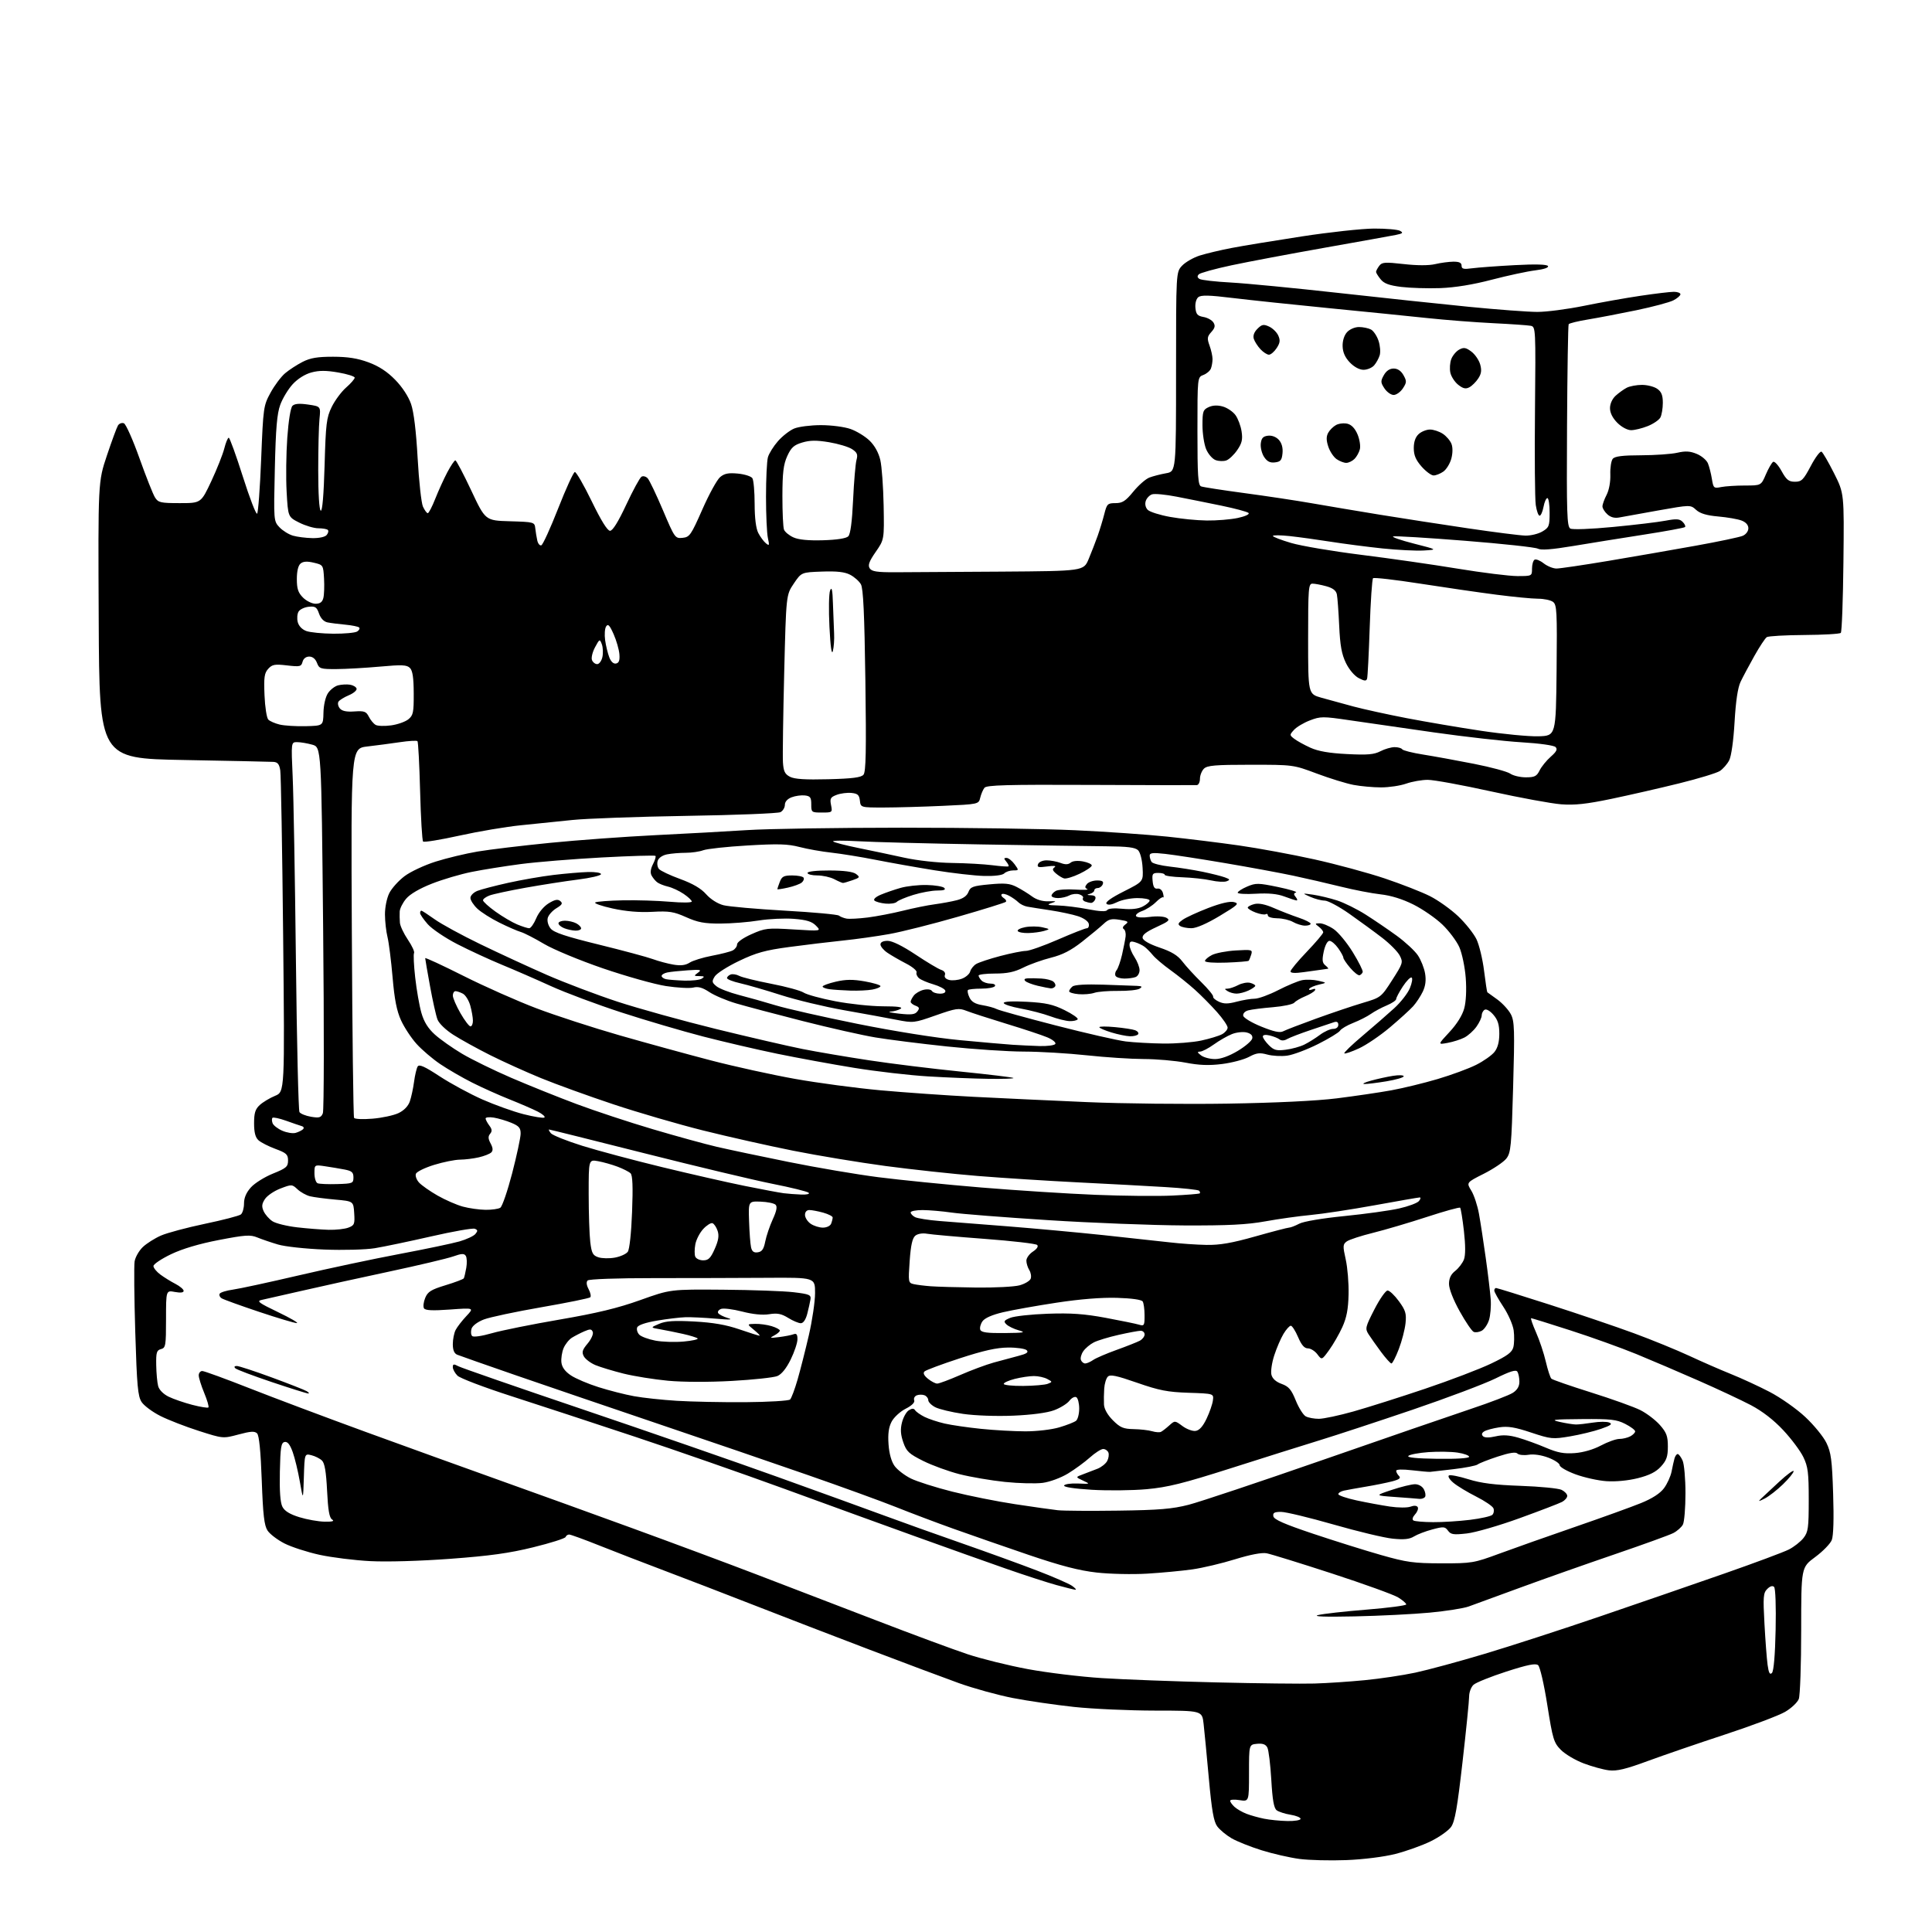 <?xml version="1.0" encoding="UTF-8" standalone="no"?>
<svg 
  version="1.1" 
  xmlns="http://www.w3.org/2000/svg" 
  xmlns:xlink="http://www.w3.org/1999/xlink" 
  xmlns:svg="http://www.w3.org/2000/svg"
  xmlns:rdf="http://www.w3.org/1999/02/22-rdf-syntax-ns#"
  xmlns:cc="http://creativecommons.org/ns#"
  xmlns:dc="http://purl.org/dc/elements/1.1/"
  viewBox="0 0 768 768"
  width="768"
  height="768"
>
<style>svg {background-color: white; }</style>"
<path stroke="none" fill="black" fill-rule="evenodd" d="M535.19,739.42C528.76,739.67 520.35,739.46 516.50,738.95C512.65,738.43 505.90,736.89 501.50,735.51C497.10,734.14 491.74,732.00 489.59,730.76C487.45,729.52 484.87,727.38 483.86,726.00C482.46,724.08 481.69,719.68 480.54,707.00C479.72,697.92 478.78,688.14 478.45,685.25C477.86,680.00 477.86,680.00 459.18,679.99C448.91,679.98 434.43,679.33 427.00,678.54C419.57,677.74 408.61,676.15 402.64,674.99C396.67,673.83 387.00,671.16 381.14,669.06C375.29,666.95 359.25,660.95 345.50,655.71C331.75,650.48 311.05,642.50 299.50,637.99C287.95,633.48 271.98,627.33 264.00,624.32C256.02,621.31 244.51,616.86 238.41,614.43C232.32,611.99 226.84,610.00 226.25,610.00C225.65,610.00 225.02,610.45 224.83,610.99C224.65,611.54 218.88,613.37 212.00,615.06C202.44,617.42 194.69,618.49 179.00,619.65C166.95,620.54 153.83,620.92 147.17,620.57C140.94,620.25 131.87,619.12 127.01,618.06C122.16,617.00 115.91,614.97 113.11,613.56C110.32,612.14 107.28,609.83 106.36,608.43C105.03,606.40 104.55,602.29 104.05,588.45C103.63,576.84 103.01,570.61 102.20,569.80C101.24,568.84 99.67,568.93 94.82,570.23C88.66,571.88 88.66,571.88 79.08,568.82C73.81,567.14 66.92,564.46 63.77,562.88C60.62,561.29 57.25,558.79 56.29,557.32C54.80,555.04 54.42,550.92 53.77,529.57C53.35,515.78 53.23,503.12 53.51,501.43C53.79,499.73 55.26,497.17 56.76,495.73C58.27,494.29 61.52,492.23 64.00,491.15C66.47,490.07 74.35,487.97 81.50,486.47C88.65,484.98 95.06,483.31 95.75,482.76C96.44,482.21 97.00,480.24 97.00,478.39C97.00,476.13 97.90,474.04 99.75,471.99C101.26,470.31 105.20,467.86 108.50,466.52C113.81,464.38 114.50,463.78 114.50,461.33C114.50,458.92 113.85,458.32 109.50,456.71C106.75,455.69 103.71,454.14 102.75,453.27C101.51,452.15 101.00,450.17 101.00,446.52C101.00,442.44 101.47,440.91 103.25,439.27C104.49,438.13 107.23,436.48 109.34,435.61C113.19,434.02 113.19,434.02 112.55,371.76C112.20,337.52 111.69,308.04 111.41,306.25C111.03,303.78 110.38,302.97 108.70,302.86C107.49,302.78 91.43,302.45 73.00,302.11C39.50,301.50 39.50,301.50 39.24,246.53C38.98,191.56 38.98,191.56 42.51,181.03C44.45,175.24 46.43,169.87 46.91,169.10C47.40,168.34 48.45,167.96 49.25,168.26C50.04,168.57 52.83,174.82 55.44,182.16C58.06,189.50 60.83,196.51 61.62,197.75C62.91,199.79 63.82,200.00 71.47,200.00C79.90,200.00 79.90,200.00 84.00,191.27C86.25,186.46 88.57,180.61 89.16,178.27C89.75,175.92 90.55,174.00 90.93,174.00C91.31,174.00 93.84,180.96 96.54,189.47C99.24,197.98 101.79,204.61 102.21,204.19C102.63,203.77 103.36,193.96 103.82,182.40C104.65,161.90 104.74,161.25 107.54,156.11C109.12,153.21 111.73,149.73 113.34,148.37C114.95,147.01 118.08,144.98 120.29,143.85C123.37,142.28 126.20,141.80 132.41,141.81C138.28,141.82 142.14,142.43 146.50,144.04C150.61,145.56 153.95,147.74 157.10,150.98C159.90,153.83 162.37,157.62 163.40,160.59C164.50,163.79 165.41,171.29 166.02,182.14C166.53,191.29 167.48,199.95 168.13,201.39C168.79,202.82 169.65,204.00 170.04,204.00C170.44,204.00 171.79,201.41 173.03,198.25C174.28,195.09 176.43,190.36 177.81,187.75C179.19,185.14 180.63,183.00 181.01,183.00C181.39,183.00 184.23,188.38 187.32,194.96C192.94,206.93 192.94,206.93 202.72,207.21C212.32,207.49 212.51,207.55 212.78,210.00C212.93,211.38 213.29,213.54 213.57,214.82C213.85,216.10 214.57,216.98 215.18,216.77C215.78,216.57 218.80,209.97 221.89,202.09C224.98,194.22 227.95,187.72 228.50,187.64C229.05,187.56 232.07,192.79 235.21,199.25C238.94,206.94 241.46,211.00 242.50,211.00C243.55,211.00 245.77,207.42 248.94,200.63C251.61,194.92 254.33,189.92 254.99,189.51C255.65,189.10 256.76,189.38 257.46,190.13C258.16,190.88 260.88,196.59 263.52,202.80C268.22,213.88 268.37,214.10 271.33,213.80C274.14,213.52 274.68,212.74 279.20,202.50C281.86,196.45 285.04,190.67 286.26,189.65C287.97,188.21 289.59,187.90 293.35,188.26C296.02,188.52 298.61,189.35 299.09,190.11C299.57,190.88 299.98,195.46 299.98,200.30C299.99,205.96 300.51,210.09 301.43,211.87C302.22,213.40 303.57,215.23 304.43,215.94C305.82,217.10 305.91,216.86 305.25,213.87C304.84,212.02 304.50,204.65 304.50,197.50C304.50,190.35 304.84,183.27 305.26,181.77C305.68,180.27 307.48,177.39 309.25,175.37C311.02,173.35 313.92,171.09 315.70,170.35C317.48,169.61 322.27,169.00 326.34,169.00C330.46,169.00 335.69,169.68 338.12,170.54C340.53,171.39 343.93,173.47 345.68,175.17C347.70,177.13 349.26,179.95 349.94,182.88C350.53,185.42 351.12,193.57 351.26,201.00C351.50,214.50 351.50,214.50 348.10,219.40C345.50,223.14 344.94,224.68 345.71,225.90C346.52,227.18 348.55,227.50 355.86,227.48C360.89,227.46 379.79,227.35 397.88,227.23C430.75,227.00 430.75,227.00 432.75,222.25C433.84,219.64 435.46,215.47 436.34,213.00C437.21,210.53 438.41,206.59 439.00,204.25C440.00,200.31 440.32,200.00 443.42,200.00C446.17,200.00 447.42,199.20 450.51,195.43C452.57,192.91 455.43,190.40 456.88,189.84C458.32,189.29 461.30,188.52 463.50,188.13C467.50,187.44 467.50,187.44 467.50,147.81C467.50,108.18 467.50,108.18 469.89,105.62C471.21,104.22 474.36,102.40 476.89,101.59C479.43,100.79 485.10,99.43 489.50,98.59C493.90,97.74 506.50,95.67 517.50,93.98C528.50,92.29 541.40,90.89 546.17,90.86C550.94,90.84 555.61,91.24 556.54,91.76C557.93,92.54 557.64,92.82 554.86,93.39C553.01,93.76 540.25,96.06 526.50,98.49C512.75,100.93 496.12,104.06 489.55,105.46C482.98,106.86 477.13,108.47 476.56,109.04C475.84,109.76 475.92,110.33 476.83,110.89C477.55,111.34 483.17,111.98 489.32,112.31C495.47,112.65 514.67,114.51 532.00,116.44C549.33,118.37 572.73,120.86 584.00,121.97C595.27,123.08 607.48,123.99 611.11,123.99C614.75,124.00 623.08,122.91 629.63,121.58C636.17,120.24 646.30,118.44 652.14,117.58C657.98,116.71 663.94,116.00 665.38,116.00C666.82,116.00 668.00,116.44 668.00,116.97C668.00,117.51 666.74,118.60 665.20,119.39C663.67,120.19 657.03,121.96 650.45,123.33C643.88,124.69 635.24,126.34 631.25,127.00C627.27,127.65 623.81,128.50 623.57,128.88C623.33,129.27 623.04,147.51 622.92,169.42C622.73,204.25 622.89,209.36 624.23,210.11C625.10,210.60 632.36,210.33 641.27,209.47C649.81,208.66 659.18,207.54 662.10,206.98C666.43,206.16 667.68,206.25 668.89,207.46C669.71,208.28 670.13,209.21 669.82,209.51C669.51,209.82 662.11,211.19 653.38,212.54C644.65,213.90 632.01,215.93 625.30,217.05C616.86,218.46 612.55,218.78 611.30,218.10C610.31,217.56 597.26,216.14 582.30,214.96C567.34,213.77 554.52,212.99 553.81,213.23C553.10,213.47 556.79,214.75 562.01,216.08C571.50,218.50 571.50,218.50 566.00,218.83C562.98,219.01 555.55,218.64 549.50,218.01C543.45,217.37 534.23,216.17 529.00,215.35C523.77,214.52 516.46,213.52 512.75,213.11C509.04,212.71 506.00,212.68 506.00,213.05C506.00,213.41 509.26,214.67 513.25,215.84C517.24,217.02 529.73,219.13 541.00,220.54C552.27,221.94 569.57,224.42 579.44,226.05C589.30,227.67 599.99,229.00 603.19,229.00C608.95,229.00 609.00,228.98 609.00,226.06C609.00,224.44 609.45,222.84 610.01,222.49C610.56,222.15 612.20,222.80 613.64,223.94C615.09,225.07 617.38,226.00 618.73,226.00C620.09,226.00 629.36,224.63 639.35,222.96C649.33,221.29 664.92,218.58 674.00,216.94C683.08,215.31 691.51,213.53 692.75,213.00C694.04,212.45 695.00,211.17 695.00,210.00C695.00,208.69 694.02,207.58 692.28,206.92C690.79,206.35 686.63,205.63 683.03,205.31C678.43,204.91 675.83,204.13 674.24,202.69C671.99,200.64 671.99,200.64 659.24,202.90C652.23,204.14 645.24,205.40 643.71,205.70C641.85,206.06 640.27,205.65 638.96,204.46C637.88,203.49 637.00,202.06 637.00,201.30C637.00,200.53 637.74,198.46 638.65,196.71C639.63,194.82 640.23,191.53 640.13,188.64C640.03,185.96 640.47,183.14 641.10,182.38C641.93,181.38 645.01,180.99 652.37,180.98C657.94,180.96 664.42,180.51 666.76,179.97C670.02,179.22 671.85,179.33 674.51,180.44C676.43,181.24 678.42,182.93 678.93,184.20C679.45,185.46 680.16,188.24 680.50,190.36C681.10,194.05 681.27,194.20 684.19,193.61C685.87,193.28 690.13,193.00 693.66,193.00C700.07,193.00 700.07,193.00 701.95,188.61C702.99,186.20 704.29,183.94 704.84,183.60C705.39,183.26 706.90,184.90 708.19,187.24C710.14,190.77 711.05,191.50 713.52,191.50C716.16,191.50 716.88,190.78 719.82,185.23C721.64,181.78 723.56,179.23 724.09,179.56C724.62,179.88 726.86,183.75 729.07,188.14C733.09,196.13 733.09,196.13 732.79,223.49C732.63,238.53 732.16,251.17 731.75,251.58C731.34,252.00 724.81,252.37 717.25,252.42C709.69,252.47 702.97,252.85 702.33,253.27C701.69,253.68 699.46,257.05 697.38,260.76C695.30,264.47 692.84,269.07 691.92,271.00C690.80,273.34 690.00,278.66 689.52,287.00C689.09,294.46 688.22,300.60 687.38,302.24C686.60,303.75 684.93,305.65 683.68,306.48C682.42,307.30 675.12,309.52 667.45,311.41C659.78,313.31 647.68,316.07 640.56,317.56C630.63,319.63 625.97,320.13 620.56,319.72C616.68,319.42 604.13,317.11 592.69,314.59C581.24,312.06 569.94,310.00 567.56,310.00C565.19,310.00 561.34,310.68 559.00,311.50C556.66,312.33 552.17,313.00 549.01,313.00C545.85,313.00 540.92,312.55 538.05,312.01C535.18,311.46 528.61,309.44 523.46,307.51C514.09,304.00 514.07,304.00 497.12,304.00C483.02,304.00 479.88,304.27 478.57,305.57C477.71,306.44 477.00,308.24 477.00,309.57C477.00,310.91 476.44,312.04 475.75,312.10C475.06,312.15 456.03,312.11 433.45,312.01C400.19,311.86 392.19,312.08 391.33,313.16C390.75,313.90 390.00,315.67 389.66,317.09C389.04,319.69 389.04,319.69 374.77,320.34C366.92,320.70 356.37,320.99 351.32,321.00C342.13,321.00 342.13,321.00 341.82,318.25C341.56,316.00 340.94,315.45 338.44,315.20C336.76,315.04 334.12,315.38 332.57,315.97C330.12,316.90 329.84,317.43 330.35,320.02C330.94,322.95 330.88,323.00 326.72,323.00C322.60,323.00 322.48,322.91 322.49,319.75C322.50,317.00 322.10,316.45 319.94,316.20C318.53,316.04 316.17,316.36 314.69,316.93C313.01,317.56 312.00,318.70 312.00,319.94C312.00,321.03 311.21,322.34 310.25,322.84C309.29,323.34 292.52,324.01 273.00,324.32C253.47,324.64 233.00,325.38 227.50,325.96C222.00,326.54 212.78,327.48 207.00,328.06C201.22,328.64 190.28,330.48 182.69,332.16C175.09,333.84 168.57,334.90 168.19,334.52C167.81,334.15 167.28,325.14 167.00,314.50C166.72,303.86 166.25,294.92 165.95,294.62C165.65,294.32 162.50,294.50 158.95,295.03C155.40,295.55 149.57,296.33 146.00,296.74C139.50,297.50 139.50,297.50 139.86,370.50C140.05,410.65 140.45,443.90 140.75,444.38C141.04,444.87 144.36,445.01 148.11,444.69C151.87,444.38 156.50,443.38 158.40,442.48C160.58,441.45 162.25,439.73 162.91,437.84C163.48,436.19 164.24,432.68 164.59,430.05C164.94,427.41 165.59,424.67 166.03,423.95C166.64,422.96 168.78,423.92 174.77,427.85C179.13,430.71 186.77,434.85 191.74,437.05C196.71,439.24 204.09,441.88 208.14,442.91C212.19,443.94 215.90,444.54 216.40,444.24C216.89,443.94 215.71,442.88 213.77,441.88C211.82,440.89 206.80,438.71 202.60,437.04C198.40,435.37 191.70,432.37 187.73,430.37C183.75,428.37 178.01,425.04 174.96,422.97C171.92,420.91 167.70,417.31 165.60,414.98C163.49,412.65 160.72,408.44 159.43,405.62C157.71,401.86 156.81,397.32 156.06,388.50C155.49,381.90 154.58,374.70 154.04,372.50C153.49,370.30 153.04,366.25 153.03,363.50C153.01,360.69 153.77,356.98 154.75,355.03C155.71,353.12 158.43,350.09 160.79,348.31C163.14,346.52 168.71,343.92 173.15,342.51C177.59,341.11 185.11,339.30 189.86,338.50C194.61,337.70 207.50,336.15 218.50,335.06C229.50,333.96 248.40,332.59 260.50,331.99C272.60,331.40 289.02,330.49 297.00,329.98C304.98,329.46 332.57,329.03 358.31,329.02C384.06,329.01 415.11,329.46 427.31,330.03C439.52,330.59 456.02,331.74 464.00,332.57C471.98,333.40 484.80,334.98 492.50,336.08C500.20,337.18 513.70,339.67 522.50,341.62C531.30,343.57 543.90,346.99 550.50,349.21C557.10,351.43 565.16,354.58 568.41,356.22C571.66,357.85 576.71,361.45 579.63,364.21C582.54,366.97 585.82,371.09 586.92,373.36C588.01,375.64 589.37,381.28 589.94,385.91C590.52,390.53 591.10,394.38 591.24,394.45C591.38,394.52 593.19,395.82 595.25,397.34C597.31,398.86 599.73,401.51 600.61,403.22C602.03,405.97 602.14,409.42 601.49,432.19C600.83,455.82 600.59,458.25 598.78,460.56C597.69,461.94 593.66,464.65 589.84,466.58C582.89,470.08 582.89,470.08 584.86,473.29C585.95,475.06 587.32,479.20 587.91,482.50C588.51,485.80 589.72,493.68 590.60,500.00C591.49,506.32 592.38,513.75 592.58,516.50C592.78,519.25 592.47,522.97 591.89,524.76C591.31,526.55 590.01,528.46 588.99,529.00C587.98,529.55 586.55,529.75 585.82,529.45C585.10,529.15 582.59,525.47 580.25,521.26C577.70,516.68 576.00,512.32 576.00,510.38C576.00,508.13 576.75,506.55 578.48,505.20C579.84,504.12 581.40,502.08 581.94,500.66C582.58,498.97 582.58,495.07 581.93,489.34C581.38,484.53 580.70,480.37 580.43,480.09C580.15,479.81 574.20,481.46 567.21,483.75C560.22,486.04 550.58,488.88 545.79,490.07C540.99,491.26 536.30,492.79 535.35,493.49C533.79,494.63 533.75,495.30 534.94,500.62C535.67,503.86 536.18,510.10 536.08,514.50C535.95,520.44 535.30,523.80 533.59,527.57C532.32,530.35 529.97,534.44 528.36,536.66C525.44,540.69 525.44,540.69 523.67,538.34C522.70,537.05 521.01,536.00 519.92,536.00C518.51,536.00 517.36,534.68 516.00,531.50C514.94,529.02 513.64,527.00 513.12,527.00C512.59,527.00 511.28,528.46 510.20,530.25C509.13,532.04 507.47,535.88 506.53,538.80C505.58,541.71 505.08,545.17 505.41,546.48C505.80,548.04 507.22,549.31 509.46,550.12C512.28,551.14 513.32,552.35 515.09,556.72C516.28,559.66 518.07,562.50 519.06,563.03C520.06,563.57 522.40,564.00 524.26,564.00C526.13,564.00 532.34,562.68 538.08,561.06C543.81,559.44 556.60,555.39 566.50,552.05C576.40,548.71 588.20,544.22 592.72,542.05C599.21,538.95 601.07,537.58 601.59,535.50C601.95,534.06 602.00,531.07 601.71,528.85C601.41,526.64 599.55,522.40 597.58,519.43C595.61,516.46 594.00,513.57 594.00,513.02C594.00,512.46 594.32,512.00 594.71,512.00C595.10,512.00 604.66,514.97 615.96,518.60C627.26,522.23 642.35,527.35 649.50,529.98C656.65,532.61 666.55,536.66 671.50,538.96C676.45,541.27 683.88,544.51 688.00,546.17C692.12,547.82 699.07,551.02 703.44,553.29C707.82,555.57 714.17,560.03 717.62,563.27C721.06,566.48 724.85,571.12 726.03,573.57C727.87,577.36 728.27,580.36 728.70,593.76C729.03,603.70 728.83,610.49 728.16,612.18C727.58,613.66 724.60,616.71 721.55,618.96C716.00,623.06 716.00,623.06 716.00,647.97C716.00,661.66 715.57,673.99 715.05,675.36C714.53,676.73 712.09,679.04 709.62,680.48C707.15,681.93 696.44,685.97 685.82,689.46C675.19,692.95 661.36,697.70 655.07,700.01C646.27,703.26 642.72,704.11 639.57,703.73C637.33,703.46 632.80,702.21 629.50,700.96C626.20,699.71 622.13,697.29 620.46,695.59C617.65,692.74 617.23,691.35 615.08,677.77C613.76,669.40 612.17,662.56 611.42,661.93C610.43,661.11 607.25,661.75 598.81,664.47C592.61,666.48 586.74,668.83 585.77,669.71C584.79,670.59 584.00,672.69 584.00,674.37C584.00,676.05 582.82,687.80 581.37,700.47C579.31,718.57 578.34,724.08 576.84,726.21C575.79,727.69 572.13,730.28 568.71,731.95C565.30,733.62 558.98,735.88 554.69,736.97C550.13,738.13 542.00,739.15 535.19,739.42zM511.75,723.89C514.64,723.95 517.00,723.56 517.00,723.01C517.00,722.47 515.21,721.74 513.02,721.39C510.83,721.04 508.36,720.24 507.52,719.63C506.40,718.79 505.83,715.63 505.36,707.50C505.01,701.45 504.31,695.69 503.80,694.69C503.13,693.40 501.96,692.97 499.68,693.19C496.50,693.50 496.50,693.50 496.50,704.84C496.50,716.18 496.50,716.18 492.75,715.58C490.69,715.25 489.00,715.36 489.00,715.83C489.00,716.30 489.79,717.40 490.75,718.28C491.72,719.15 493.85,720.38 495.50,721.01C497.15,721.65 500.30,722.53 502.50,722.97C504.70,723.42 508.86,723.83 511.75,723.89zM522.50,669.23C527.45,669.09 536.45,668.49 542.50,667.90C548.55,667.32 557.57,665.97 562.55,664.91C567.52,663.85 579.90,660.50 590.05,657.46C600.20,654.43 620.88,647.72 636.00,642.56C651.12,637.40 673.38,629.73 685.45,625.51C697.52,621.29 709.06,616.99 711.10,615.95C713.14,614.91 715.75,612.86 716.91,611.39C718.78,609.01 719.00,607.40 719.00,596.18C719.00,585.39 718.70,583.01 716.85,579.19C715.67,576.75 712.07,571.94 708.85,568.50C705.05,564.44 700.56,560.97 696.03,558.58C692.19,556.57 682.85,552.19 675.27,548.86C667.70,545.52 656.55,540.76 650.50,538.27C644.45,535.79 632.68,531.56 624.35,528.88C616.02,526.19 608.96,524.00 608.66,524.00C608.36,524.00 609.23,526.53 610.59,529.62C611.96,532.70 613.71,537.94 614.48,541.26C615.26,544.58 616.25,547.63 616.70,548.05C617.14,548.47 624.25,550.94 632.50,553.53C640.75,556.12 649.57,559.28 652.09,560.56C654.61,561.83 658.10,564.49 659.84,566.47C662.48,569.47 663.00,570.89 663.00,575.02C663.00,579.02 662.47,580.54 660.25,582.97C658.28,585.13 655.67,586.44 651.07,587.60C647.19,588.57 642.23,589.04 638.57,588.79C635.23,588.56 629.69,587.32 626.25,586.05C622.81,584.78 620.00,583.15 620.00,582.45C620.00,581.74 617.98,580.39 615.51,579.45C612.79,578.41 609.68,577.95 607.63,578.29C605.76,578.59 603.77,578.37 603.21,577.81C602.50,577.10 600.03,577.48 595.34,579.02C591.58,580.26 588.00,581.66 587.38,582.15C586.76,582.63 582.49,583.47 577.88,584.01C573.27,584.55 569.05,585.03 568.50,585.09C567.95,585.14 564.69,584.85 561.25,584.45C557.49,584.01 555.00,584.09 555.00,584.66C555.00,585.18 555.51,586.11 556.13,586.73C556.96,587.56 556.25,588.12 553.38,588.87C551.24,589.42 546.58,590.37 543.00,590.96C539.42,591.56 535.49,592.27 534.25,592.54C533.01,592.81 532.00,593.45 532.00,593.95C532.00,594.45 535.26,595.57 539.25,596.43C543.24,597.29 549.19,598.39 552.49,598.88C555.80,599.37 559.47,599.39 560.70,598.92C562.07,598.40 563.17,598.47 563.56,599.10C563.91,599.66 563.45,600.95 562.53,601.96C561.52,603.08 561.26,604.04 561.87,604.42C562.42,604.76 565.94,605.06 569.69,605.08C573.43,605.11 580.03,604.69 584.35,604.16C588.67,603.63 592.67,602.73 593.23,602.17C593.80,601.60 594.00,600.45 593.68,599.60C593.36,598.76 590.26,596.65 586.80,594.91C583.33,593.16 579.26,590.70 577.75,589.43C576.23,588.16 575.43,586.85 575.98,586.51C576.52,586.18 580.01,586.86 583.73,588.03C588.75,589.60 594.12,590.28 604.50,590.65C612.20,590.92 619.51,591.64 620.75,592.24C621.99,592.85 623.00,593.92 623.00,594.63C623.00,595.35 622.08,596.42 620.95,597.03C619.82,597.63 612.24,600.54 604.10,603.49C595.97,606.45 586.52,609.18 583.11,609.57C577.79,610.17 576.73,610.01 575.60,608.46C574.40,606.83 573.83,606.78 569.39,607.97C566.70,608.68 563.41,609.94 562.09,610.76C560.30,611.87 558.11,612.10 553.59,611.64C550.24,611.30 539.66,608.77 530.07,606.01C520.48,603.26 511.11,601.00 509.24,601.00C506.56,601.00 505.92,601.36 506.18,602.75C506.42,604.04 510.57,605.86 522.00,609.69C530.52,612.54 542.67,616.35 549.00,618.15C559.19,621.05 561.92,621.43 573.00,621.45C585.07,621.47 585.86,621.34 596.00,617.60C601.77,615.47 615.27,610.70 626.00,607.00C636.73,603.30 648.56,599.03 652.29,597.51C656.74,595.71 659.90,593.67 661.43,591.63C662.72,589.91 664.09,586.92 664.47,585.00C664.84,583.08 665.37,580.71 665.64,579.75C665.91,578.79 666.48,578.00 666.91,578.00C667.33,578.00 668.20,579.15 668.84,580.55C669.49,581.96 670.00,587.76 670.00,593.61C670.00,599.40 669.54,605.00 668.97,606.06C668.40,607.11 666.69,608.63 665.16,609.42C663.63,610.21 653.18,613.99 641.94,617.83C630.70,621.67 613.85,627.61 604.50,631.04C595.15,634.47 585.84,637.87 583.81,638.61C581.79,639.34 574.81,640.44 568.31,641.05C561.82,641.66 548.40,642.33 538.50,642.54C526.58,642.79 521.68,642.61 524.00,642.01C525.92,641.52 534.59,640.54 543.25,639.85C551.91,639.15 559.00,638.22 559.00,637.78C559.00,637.33 557.54,636.08 555.75,634.98C553.96,633.89 542.15,629.62 529.50,625.50C516.85,621.38 505.15,617.76 503.50,617.45C501.60,617.09 497.00,617.97 490.95,619.84C485.69,621.47 478.04,623.28 473.95,623.86C469.85,624.44 461.77,625.20 456.00,625.55C450.23,625.90 441.20,625.70 435.95,625.11C428.94,624.32 421.78,622.46 408.95,618.11C399.35,614.84 385.88,610.16 379.00,607.70C372.12,605.24 361.78,601.33 356.01,599.02C350.24,596.72 334.49,590.99 321.01,586.31C307.53,581.62 280.75,572.46 261.50,565.95C242.25,559.43 216.82,550.76 205.00,546.68C193.18,542.59 182.71,538.92 181.75,538.52C180.56,538.02 180.00,536.68 180.00,534.33C180.00,532.42 180.50,529.89 181.12,528.68C181.74,527.48 183.65,525.01 185.37,523.18C188.50,519.86 188.50,519.86 178.89,520.56C171.89,521.06 169.08,520.93 168.54,520.07C168.14,519.41 168.36,517.55 169.03,515.93C170.05,513.46 171.36,512.65 177.13,510.89C180.91,509.74 184.17,508.51 184.37,508.15C184.57,507.79 185.01,505.93 185.35,504.00C185.69,502.07 185.61,499.93 185.16,499.23C184.52,498.22 183.51,498.26 180.12,499.46C177.79,500.28 166.35,502.99 154.69,505.48C143.04,507.97 127.42,511.40 120.00,513.11C112.58,514.82 105.38,516.45 104.00,516.74C101.88,517.19 102.89,517.93 110.50,521.58C115.45,523.96 118.83,525.92 118.00,525.95C117.18,525.98 110.43,523.97 103.00,521.48C95.58,519.00 88.88,516.58 88.12,516.10C87.36,515.62 87.01,514.79 87.34,514.25C87.68,513.72 90.05,512.99 92.62,512.64C95.18,512.29 106.94,509.74 118.74,506.99C130.54,504.23 148.59,500.40 158.85,498.47C169.11,496.54 179.80,494.29 182.62,493.49C185.43,492.68 188.30,491.35 188.98,490.52C189.99,489.31 189.94,488.91 188.73,488.45C187.90,488.13 180.09,489.50 171.36,491.50C162.64,493.49 152.57,495.60 149.00,496.18C145.38,496.77 136.52,497.01 129.00,496.72C121.54,496.43 113.26,495.54 110.50,494.71C107.75,493.90 104.05,492.63 102.29,491.91C99.50,490.76 97.49,490.90 87.01,492.92C79.16,494.43 72.50,496.41 67.97,498.58C64.14,500.42 61.00,502.53 61.00,503.27C61.00,504.02 62.24,505.54 63.75,506.66C65.26,507.78 67.96,509.45 69.75,510.37C71.54,511.30 73.00,512.54 73.00,513.14C73.00,513.84 71.75,513.99 69.50,513.57C66.00,512.91 66.00,512.91 66.00,524.34C66.00,534.93 65.85,535.81 64.00,536.29C62.27,536.74 62.01,537.61 62.10,542.66C62.15,545.87 62.50,549.62 62.87,551.00C63.27,552.49 64.96,554.19 67.02,555.20C68.94,556.14 73.17,557.60 76.43,558.45C79.68,559.29 82.58,559.76 82.85,559.48C83.13,559.20 82.38,556.61 81.18,553.72C79.98,550.83 79.00,547.68 79.00,546.73C79.00,545.78 79.63,545.00 80.40,545.00C81.17,545.00 89.61,548.08 99.15,551.84C108.69,555.60 129.55,563.44 145.50,569.26C161.45,575.07 185.53,583.77 199.00,588.58C212.47,593.39 236.10,601.92 251.50,607.54C266.90,613.15 288.95,621.36 300.50,625.78C312.05,630.20 333.43,638.40 348.00,644.01C362.57,649.63 379.06,655.73 384.64,657.58C390.22,659.43 401.02,662.10 408.64,663.51C416.26,664.92 429.48,666.53 438.00,667.07C446.52,667.62 467.00,668.39 483.50,668.78C500.00,669.18 517.55,669.38 522.50,669.23zM704.37,665.03C705.08,664.32 705.63,657.97 705.84,647.84C706.04,638.49 705.78,631.38 705.23,630.83C704.62,630.22 703.63,630.52 702.51,631.64C700.93,633.21 700.81,634.73 701.40,645.45C701.76,652.08 702.32,659.45 702.65,661.83C703.09,665.03 703.54,665.86 704.37,665.03zM427.47,631.94C426.94,631.91 423.57,631.08 420.00,630.10C416.43,629.12 407.43,626.20 400.00,623.61C392.57,621.02 376.38,615.25 364.00,610.79C351.62,606.33 328.13,597.80 311.80,591.83C295.46,585.87 268.69,576.53 252.30,571.09C235.91,565.65 213.77,558.38 203.10,554.94C192.42,551.50 182.86,547.86 181.85,546.85C180.83,545.83 180.00,544.31 180.00,543.46C180.00,542.20 180.38,542.13 182.17,543.09C183.36,543.73 205.52,551.42 231.42,560.18C257.31,568.94 292.23,581.04 309.00,587.07C325.77,593.10 345.00,600.06 351.72,602.54C358.43,605.03 372.16,609.93 382.22,613.44C392.27,616.95 405.76,621.84 412.18,624.31C418.61,626.77 424.89,629.51 426.15,630.39C427.41,631.28 428.01,631.97 427.47,631.94zM129.00,604.89C132.16,604.94 133.06,604.69 132.02,604.03C130.92,603.34 130.40,600.35 130.02,592.58C129.65,585.10 129.07,581.64 128.00,580.60C127.17,579.79 125.28,578.83 123.79,578.47C121.08,577.80 121.08,577.80 120.79,587.15C120.50,596.50 120.50,596.50 119.20,589.00C118.48,584.88 117.20,579.56 116.35,577.20C115.26,574.18 114.30,572.99 113.15,573.21C111.75,573.48 111.46,575.26 111.25,585.01C111.08,592.74 111.41,597.30 112.26,598.96C113.13,600.66 115.20,601.93 119.01,603.11C122.03,604.04 126.53,604.84 129.00,604.89zM444.50,600.50C460.78,600.28 465.99,599.84 472.50,598.17C476.90,597.04 500.75,589.07 525.50,580.46C550.25,571.85 576.87,562.68 584.65,560.08C592.44,557.48 599.98,554.59 601.40,553.65C603.16,552.51 604.00,551.07 603.98,549.23C603.98,547.73 603.62,545.95 603.19,545.27C602.61,544.37 600.33,545.07 594.46,547.97C590.08,550.12 575.25,555.71 561.50,560.39C547.75,565.06 531.10,570.54 524.50,572.56C517.90,574.59 502.05,579.57 489.28,583.65C470.22,589.72 464.21,591.21 455.78,591.98C450.12,592.49 440.32,592.59 434.00,592.21C426.89,591.77 422.69,591.12 423.00,590.50C423.27,589.95 425.75,589.60 428.50,589.72C433.48,589.94 433.49,589.93 430.50,588.55C427.50,587.17 427.50,587.17 430.50,586.06C432.15,585.45 434.75,584.45 436.29,583.84C437.82,583.23 439.54,581.85 440.12,580.78C440.69,579.72 440.91,578.20 440.61,577.42C440.31,576.64 439.37,576.00 438.53,576.00C437.69,576.00 435.32,577.52 433.25,579.37C431.19,581.22 427.25,584.10 424.50,585.77C421.69,587.47 417.31,589.09 414.49,589.46C411.73,589.82 404.98,589.66 399.49,589.09C393.99,588.52 385.90,587.14 381.50,586.03C377.10,584.91 370.57,582.53 367.00,580.75C361.30,577.90 360.32,576.99 359.06,573.32C358.00,570.26 357.86,568.15 358.56,565.42C359.08,563.37 360.30,561.20 361.28,560.60C362.57,559.80 363.25,559.80 363.78,560.61C364.18,561.22 365.85,562.40 367.50,563.23C369.15,564.05 372.75,565.25 375.50,565.88C378.25,566.51 384.77,567.46 390.00,567.99C395.23,568.53 403.13,568.97 407.57,568.98C412.09,568.99 418.02,568.30 421.07,567.40C424.06,566.52 427.06,565.34 427.75,564.78C428.44,564.21 429.00,562.04 429.00,559.94C429.00,557.84 428.49,555.80 427.86,555.42C427.24,555.03 426.00,555.66 425.11,556.82C424.23,557.98 421.48,559.68 419.00,560.60C416.20,561.63 410.09,562.44 402.80,562.75C396.05,563.03 387.59,562.73 382.83,562.04C378.28,561.37 373.31,560.18 371.78,559.39C370.25,558.60 369.00,557.33 369.00,556.58C369.00,555.83 368.32,554.95 367.50,554.64C366.68,554.32 365.30,554.33 364.44,554.66C363.59,554.99 363.12,555.87 363.41,556.63C363.74,557.49 362.48,558.74 359.99,560.01C357.81,561.12 355.31,563.43 354.41,565.17C353.26,567.40 352.91,570.03 353.21,574.17C353.47,577.88 354.36,581.03 355.62,582.76C356.71,584.27 359.61,586.49 362.05,587.71C364.50,588.92 371.92,591.28 378.55,592.95C385.18,594.62 396.43,596.87 403.55,597.94C410.67,599.02 418.30,600.10 420.50,600.34C422.70,600.58 433.50,600.65 444.50,600.50zM701.50,595.69C699.06,596.93 698.78,596.95 700.00,595.78C700.83,594.98 704.09,591.94 707.25,589.02C710.41,586.10 713.00,584.21 713.00,584.82C713.00,585.43 711.09,587.78 708.75,590.04C706.41,592.31 703.15,594.85 701.50,595.69zM564.19,595.82C563.26,595.72 558.90,595.38 554.50,595.07C546.50,594.50 546.50,594.50 553.27,592.25C557.00,591.01 561.14,590.00 562.49,590.00C563.91,590.00 565.38,590.84 566.01,592.02C566.61,593.13 566.82,594.48 566.49,595.02C566.15,595.56 565.12,595.92 564.19,595.82zM571.43,579.90C579.02,580.00 584.00,579.68 584.00,579.09C584.00,578.56 581.93,577.81 579.41,577.43C576.88,577.05 571.67,576.97 567.83,577.24C564.00,577.52 560.41,578.19 559.86,578.74C559.20,579.40 563.11,579.79 571.43,579.90zM626.00,577.63C629.35,577.38 633.41,576.21 636.40,574.61C639.09,573.18 642.39,572.00 643.71,572.00C645.04,572.00 647.00,571.53 648.07,570.96C649.13,570.40 650.00,569.50 650.00,568.99C650.00,568.47 648.22,567.13 646.04,566.02C642.61,564.27 640.29,564.01 628.79,564.11C617.37,564.20 616.13,564.36 620.00,565.23C622.48,565.79 625.40,566.25 626.50,566.26C627.60,566.26 630.61,565.92 633.19,565.51C635.78,565.09 638.70,565.08 639.69,565.48C641.10,566.06 640.38,566.61 636.42,567.99C633.63,568.96 628.09,570.31 624.11,570.98C617.22,572.14 616.51,572.07 608.63,569.46C602.22,567.32 599.40,566.86 595.94,567.39C593.50,567.76 590.83,568.48 590.01,568.99C589.02,569.60 588.85,570.25 589.51,570.91C590.15,571.55 591.93,571.57 594.50,570.98C597.39,570.31 599.89,570.45 603.50,571.49C606.25,572.28 611.20,574.07 614.50,575.48C619.19,577.48 621.70,577.95 626.00,577.63zM461.50,569.19C462.05,568.92 463.52,567.79 464.76,566.67C467.02,564.64 467.02,564.64 470.05,566.88C471.72,568.12 474.08,568.99 475.28,568.81C476.76,568.60 478.18,567.01 479.64,563.93C480.84,561.42 481.97,558.15 482.15,556.67C482.50,553.98 482.50,553.98 472.50,553.65C464.11,553.37 460.82,552.73 452.03,549.67C443.73,546.78 441.30,546.28 440.36,547.26C439.70,547.94 439.06,550.08 438.94,552.00C438.81,553.92 438.77,556.78 438.85,558.35C438.95,560.13 440.28,562.48 442.40,564.60C445.28,567.48 446.54,568.02 450.65,568.10C453.32,568.15 456.62,568.53 458.00,568.94C459.38,569.35 460.95,569.46 461.50,569.19zM296.31,557.39C305.56,557.32 313.56,556.84 314.08,556.32C314.61,555.79 315.94,552.24 317.04,548.43C318.14,544.62 320.16,536.70 321.52,530.82C322.88,524.95 324.00,517.37 324.00,513.98C324.00,507.82 324.00,507.82 304.75,507.95C294.16,508.02 274.03,508.07 260.02,508.07C245.26,508.06 234.14,508.46 233.59,509.01C232.99,509.61 233.14,510.89 233.99,512.48C234.73,513.86 235.02,515.31 234.64,515.69C234.26,516.08 225.55,517.85 215.30,519.63C205.04,521.41 194.72,523.60 192.37,524.50C189.87,525.45 187.83,526.98 187.45,528.17C187.09,529.29 187.20,530.60 187.69,531.09C188.21,531.61 191.48,531.14 195.54,529.97C199.37,528.87 211.50,526.43 222.50,524.54C237.34,521.99 245.59,520.00 254.50,516.81C266.50,512.51 266.50,512.51 287.50,512.68C299.05,512.77 311.65,513.22 315.50,513.68C321.71,514.42 322.46,514.74 322.18,516.51C322.01,517.60 321.43,520.19 320.90,522.25C320.28,524.61 319.33,526.00 318.33,526.00C317.45,526.00 315.19,525.05 313.31,523.88C310.62,522.22 309.00,521.90 305.77,522.42C303.13,522.84 299.29,522.47 295.01,521.36C291.35,520.42 287.57,519.95 286.62,520.32C285.66,520.69 285.15,521.43 285.49,521.98C285.82,522.52 287.54,523.40 289.30,523.93C291.58,524.61 290.21,524.69 284.50,524.19C280.10,523.81 274.70,523.55 272.50,523.61C270.30,523.68 265.21,524.29 261.18,524.97C256.54,525.75 253.65,526.75 253.29,527.68C252.98,528.49 253.36,529.79 254.14,530.57C254.91,531.34 257.79,532.40 260.52,532.92C263.26,533.43 268.34,533.60 271.80,533.28C275.27,532.96 277.74,532.40 277.30,532.03C276.86,531.67 274.25,530.86 271.50,530.25C268.75,529.63 264.70,528.82 262.50,528.43C258.50,527.74 258.50,527.74 262.00,526.25C264.69,525.10 267.93,524.89 276.00,525.32C283.49,525.73 288.63,526.62 293.93,528.44C298.01,529.85 301.61,530.98 301.93,530.96C302.24,530.94 301.24,529.89 299.69,528.63C296.89,526.33 296.89,526.33 300.19,526.26C302.01,526.21 304.96,526.62 306.75,527.17C308.54,527.71 310.00,528.50 310.00,528.92C310.00,529.35 308.99,530.22 307.75,530.87C305.79,531.89 306.03,531.98 309.66,531.52C311.95,531.24 314.54,530.73 315.41,530.40C316.61,529.94 317.00,530.42 317.00,532.37C317.00,533.79 315.79,537.42 314.31,540.43C312.59,543.94 310.69,546.30 309.01,547.00C307.57,547.59 299.44,548.47 290.95,548.94C281.73,549.45 271.47,549.42 265.50,548.86C260.00,548.34 252.07,547.07 247.87,546.03C243.68,544.98 238.65,543.46 236.70,542.65C234.76,541.84 232.68,540.26 232.08,539.16C231.20,537.51 231.48,536.58 233.60,534.06C235.03,532.36 235.95,530.30 235.64,529.49C235.16,528.26 234.60,528.22 232.28,529.22C230.75,529.88 228.53,531.03 227.35,531.76C226.17,532.50 224.67,534.38 224.02,535.94C223.38,537.51 222.99,540.06 223.17,541.61C223.39,543.50 224.63,545.19 226.91,546.72C228.78,547.98 233.75,550.10 237.95,551.42C242.15,552.75 248.49,554.37 252.04,555.01C255.59,555.66 263.23,556.48 269.00,556.84C274.77,557.20 287.07,557.45 296.31,557.39zM122.50,553.93C121.95,553.92 115.42,551.87 108.00,549.38C100.58,546.88 94.07,544.43 93.55,543.92C92.96,543.35 93.18,543.00 94.13,543.00C94.97,543.00 101.19,545.04 107.96,547.53C114.74,550.02 121.00,552.48 121.89,553.00C122.77,553.52 123.05,553.93 122.50,553.93zM406.75,550.93C411.01,550.89 415.39,550.51 416.48,550.09C418.41,549.33 418.41,549.29 416.29,548.16C415.10,547.52 412.73,547.00 411.01,547.00C409.29,547.00 405.89,547.50 403.44,548.12C401.00,548.73 399.00,549.63 399.00,550.12C399.00,550.60 402.49,550.97 406.75,550.93zM372.56,550.00C373.30,550.00 377.41,548.46 381.70,546.59C385.99,544.71 391.98,542.48 395.00,541.64C398.02,540.80 402.47,539.60 404.88,538.98C408.10,538.15 408.96,537.56 408.14,536.74C407.53,536.13 404.21,535.64 400.76,535.67C396.19,535.70 390.99,536.86 381.50,539.96C374.35,542.30 368.05,544.64 367.50,545.18C366.84,545.81 367.30,546.80 368.86,548.07C370.16,549.13 371.82,550.00 372.56,550.00zM431.38,542.00C432.03,542.00 433.44,541.38 434.53,540.63C435.61,539.87 439.80,538.07 443.83,536.62C447.86,535.17 452.02,533.52 453.08,532.96C454.14,532.39 455.00,531.27 455.00,530.46C455.00,529.66 454.30,529.00 453.45,529.00C452.59,529.00 448.66,529.73 444.70,530.62C440.74,531.51 436.29,532.86 434.81,533.62C433.33,534.37 431.45,535.94 430.64,537.11C429.82,538.28 429.39,539.85 429.68,540.61C429.97,541.38 430.74,542.00 431.38,542.00zM553.12,542.00C552.72,542.00 550.84,539.91 548.94,537.35C547.05,534.80 544.83,531.64 544.00,530.35C542.60,528.14 542.76,527.49 546.35,520.49C548.46,516.37 550.82,513.00 551.59,513.00C552.36,513.00 554.38,514.91 556.08,517.25C558.74,520.89 559.12,522.15 558.72,526.00C558.46,528.48 557.27,533.09 556.06,536.25C554.85,539.41 553.53,542.00 553.12,542.00zM399.36,529.91C407.15,529.83 407.98,529.67 405.00,528.84C403.07,528.30 400.86,527.23 400.08,526.47C398.85,525.28 399.06,524.91 401.58,523.87C403.18,523.20 409.90,522.46 416.50,522.23C425.75,521.90 431.02,522.28 439.50,523.85C445.55,524.98 451.51,526.20 452.75,526.57C454.84,527.19 455.00,526.93 454.98,522.87C454.98,520.46 454.64,517.98 454.23,517.35C453.79,516.64 449.80,516.08 444.00,515.91C437.90,515.73 429.30,516.42 420.00,517.84C412.02,519.05 402.45,520.76 398.73,521.63C394.39,522.65 391.45,523.95 390.55,525.23C389.78,526.33 389.39,527.85 389.68,528.61C390.09,529.66 392.43,529.98 399.36,529.91zM388.00,511.82C395.43,511.91 403.21,511.51 405.31,510.93C407.40,510.35 409.38,509.17 409.71,508.31C410.04,507.44 409.79,505.90 409.16,504.88C408.52,503.86 408.00,502.17 408.00,501.13C408.00,500.08 409.17,498.46 410.61,497.52C412.21,496.47 412.86,495.46 412.29,494.89C411.78,494.38 402.39,493.29 391.43,492.47C380.47,491.65 370.15,490.73 368.50,490.43C366.75,490.11 364.82,490.43 363.87,491.19C362.69,492.14 362.06,494.92 361.61,501.23C361.01,509.71 361.06,509.97 363.25,510.47C364.49,510.74 367.52,511.13 370.00,511.31C372.48,511.50 380.57,511.73 388.00,511.82zM244.41,499.92C246.60,499.53 248.91,498.48 249.55,497.60C250.24,496.65 250.94,490.19 251.26,481.75C251.65,471.65 251.47,467.18 250.65,466.40C250.02,465.79 247.70,464.61 245.50,463.78C243.30,462.95 239.81,461.96 237.75,461.59C234.00,460.91 234.00,460.91 234.01,474.70C234.01,482.29 234.30,490.85 234.64,493.71C235.18,498.17 235.64,499.05 237.86,499.79C239.28,500.26 242.23,500.32 244.41,499.92zM279.52,501.00C281.63,501.00 282.48,500.16 284.12,496.45C285.61,493.10 285.90,491.21 285.26,489.27C284.77,487.81 283.85,486.45 283.21,486.24C282.57,486.02 280.92,487.06 279.54,488.55C278.17,490.03 276.76,492.76 276.41,494.61C276.06,496.47 276.04,498.66 276.36,499.49C276.68,500.32 278.10,501.00 279.52,501.00zM301.24,497.81C302.90,497.58 303.61,496.54 304.20,493.50C304.64,491.30 305.97,487.35 307.17,484.73C308.71,481.38 309.05,479.65 308.30,478.90C307.72,478.32 305.05,477.77 302.37,477.67C297.50,477.50 297.50,477.50 297.77,485.50C297.91,489.90 298.27,494.54 298.55,495.81C298.93,497.51 299.66,498.05 301.24,497.81zM479.55,494.87C484.87,494.97 489.65,494.14 499.00,491.50C505.82,489.57 511.87,488.00 512.45,487.99C513.03,487.99 514.84,487.29 516.47,486.44C518.21,485.53 525.63,484.28 534.47,483.40C542.74,482.57 552.51,481.22 556.18,480.38C559.86,479.55 563.40,478.23 564.05,477.44C564.71,476.65 564.85,476.00 564.37,476.00C563.89,476.00 555.85,477.40 546.50,479.10C537.15,480.80 525.67,482.55 521.00,482.98C516.33,483.42 508.23,484.55 503.00,485.50C495.69,486.82 488.26,487.20 470.75,487.13C458.24,487.07 433.85,486.13 416.56,485.02C399.26,483.91 382.05,482.57 378.31,482.02C374.56,481.48 369.36,481.03 366.75,481.02C364.14,481.01 362.00,481.43 362.00,481.96C362.00,482.50 362.79,483.33 363.75,483.83C364.71,484.32 369.10,485.02 373.50,485.37C377.90,485.72 390.05,486.67 400.50,487.48C410.95,488.30 428.05,489.87 438.50,490.97C448.95,492.08 460.88,493.38 465.00,493.86C469.12,494.35 475.67,494.80 479.55,494.87zM130.68,488.87C133.54,488.94 137.05,488.55 138.49,488.00C140.88,487.10 141.08,486.59 140.80,482.25C140.50,477.50 140.50,477.50 133.21,476.85C129.21,476.49 124.71,475.90 123.21,475.53C121.72,475.15 119.50,473.92 118.28,472.78C116.11,470.75 115.96,470.74 111.49,472.45C108.97,473.41 106.20,475.30 105.32,476.64C104.06,478.56 103.95,479.60 104.81,481.49C105.42,482.81 106.98,484.60 108.30,485.46C109.61,486.32 114.02,487.41 118.09,487.88C122.17,488.35 127.83,488.80 130.68,488.87zM327.12,488.00C328.63,488.00 330.05,487.31 330.39,486.42C330.73,485.55 331.00,484.44 331.00,483.97C331.00,483.49 329.31,482.63 327.25,482.05C325.19,481.48 322.71,481.01 321.75,481.01C320.68,481.00 320.00,481.76 320.00,482.94C320.00,484.01 321.00,485.59 322.22,486.44C323.44,487.30 325.65,488.00 327.12,488.00zM193.00,480.92C195.47,480.95 198.12,480.58 198.88,480.09C199.64,479.61 201.76,473.43 203.60,466.36C205.43,459.29 206.94,452.24 206.96,450.70C206.99,448.40 206.34,447.62 203.31,446.35C201.28,445.51 198.13,444.57 196.31,444.27C194.49,443.98 193.01,444.13 193.03,444.62C193.05,445.10 193.72,446.36 194.51,447.42C195.61,448.87 195.69,449.67 194.83,450.70C193.98,451.73 194.03,452.69 195.03,454.55C195.96,456.30 196.05,457.35 195.30,458.10C194.72,458.68 192.50,459.56 190.37,460.05C188.24,460.55 184.86,460.96 182.86,460.98C180.85,460.99 176.21,461.93 172.55,463.06C168.89,464.19 165.64,465.78 165.33,466.59C165.01,467.41 165.57,468.97 166.56,470.07C167.56,471.17 170.87,473.50 173.93,475.25C177.00,477.00 181.53,478.98 184.00,479.65C186.47,480.32 190.53,480.89 193.00,480.92zM466.00,475.26C471.77,474.99 476.69,474.59 476.92,474.38C477.15,474.17 477.03,473.69 476.65,473.32C476.28,472.95 470.24,472.30 463.24,471.88C456.23,471.45 440.60,470.61 428.50,470.01C416.40,469.40 398.50,468.26 388.72,467.47C378.95,466.68 362.42,464.89 351.99,463.50C341.56,462.10 325.04,459.37 315.27,457.42C305.49,455.47 289.40,451.85 279.50,449.38C269.60,446.90 253.50,442.21 243.73,438.95C233.96,435.70 221.07,431.03 215.08,428.58C209.10,426.13 199.99,422.01 194.85,419.43C189.71,416.85 183.13,413.22 180.22,411.36C177.18,409.42 174.50,406.83 173.90,405.25C173.32,403.74 171.99,397.77 170.94,392.00C169.89,386.23 169.02,381.22 169.02,380.89C169.01,380.55 175.86,383.72 184.25,387.94C192.64,392.16 205.71,397.96 213.29,400.83C220.88,403.71 235.73,408.53 246.29,411.56C256.86,414.59 273.15,419.06 282.50,421.50C291.85,423.94 306.93,427.25 316.00,428.87C325.07,430.49 340.38,432.53 350.00,433.41C359.62,434.28 376.27,435.45 387.00,436.00C397.73,436.55 417.98,437.49 432.00,438.10C446.02,438.71 471.23,438.98 488.00,438.71C507.15,438.40 523.34,437.62 531.50,436.60C538.65,435.70 548.33,434.28 553.00,433.43C557.67,432.58 566.00,430.56 571.50,428.93C577.00,427.30 583.90,424.76 586.84,423.27C589.78,421.79 593.04,419.49 594.09,418.15C595.37,416.53 596.00,414.14 596.00,410.92C596.00,407.32 595.41,405.43 593.66,403.40C592.32,401.83 590.83,400.98 590.16,401.40C589.52,401.79 589.00,402.81 589.00,403.65C589.00,404.50 588.06,406.51 586.92,408.11C585.78,409.72 583.62,411.66 582.14,412.43C580.65,413.20 577.65,414.16 575.47,414.56C571.50,415.29 571.50,415.29 576.18,410.26C579.13,407.10 581.30,403.62 582.05,400.87C582.78,398.18 583.01,393.50 582.65,388.71C582.32,384.41 581.18,378.95 580.11,376.52C579.04,374.11 576.01,370.06 573.36,367.52C570.72,364.99 565.54,361.41 561.86,359.57C557.53,357.40 552.92,355.97 548.83,355.52C545.35,355.14 538.23,353.76 533.00,352.46C527.77,351.17 519.23,349.19 514.00,348.08C508.77,346.97 496.62,344.73 487.00,343.10C477.38,341.47 466.69,339.82 463.25,339.44C458.27,338.88 457.00,339.02 457.02,340.12C457.02,340.88 457.36,342.01 457.77,342.63C458.17,343.25 461.43,344.08 465.00,344.48C468.57,344.87 474.43,345.80 478.00,346.53C481.57,347.27 485.58,348.28 486.91,348.77C488.97,349.53 489.07,349.76 487.60,350.32C486.66,350.69 483.86,350.53 481.38,349.97C478.90,349.42 473.75,348.86 469.94,348.73C466.13,348.60 463.01,348.16 463.00,347.75C463.00,347.34 461.85,347.00 460.44,347.00C458.15,347.00 457.91,347.35 458.19,350.25C458.41,352.60 458.95,353.43 460.13,353.23C461.08,353.08 461.99,353.84 462.31,355.08C462.62,356.25 462.64,356.98 462.37,356.70C462.10,356.43 460.78,357.31 459.43,358.66C458.08,360.01 455.63,361.58 453.99,362.15C452.35,362.73 451.28,363.64 451.61,364.18C451.97,364.75 454.21,364.88 457.04,364.49C459.81,364.11 462.65,364.27 463.69,364.85C465.24,365.73 464.67,366.25 459.70,368.53C455.59,370.42 453.98,371.68 454.21,372.85C454.41,373.88 456.96,375.33 461.01,376.70C465.72,378.29 468.18,379.80 470.00,382.19C471.38,384.01 474.75,387.70 477.50,390.39C480.25,393.09 482.38,395.69 482.24,396.17C482.10,396.65 483.14,397.56 484.56,398.21C486.53,399.11 488.17,399.10 491.58,398.19C494.03,397.54 497.26,397.00 498.76,397.00C500.27,396.99 504.46,395.47 508.08,393.61C511.71,391.75 515.98,389.97 517.58,389.64C519.19,389.32 522.08,389.41 524.00,389.85C527.50,390.66 527.50,390.66 524.26,391.41C522.48,391.82 520.77,392.56 520.46,393.07C520.15,393.57 520.67,393.68 521.61,393.32C522.68,392.91 523.08,393.05 522.69,393.70C522.33,394.27 520.57,395.34 518.77,396.07C516.97,396.81 515.05,397.94 514.50,398.58C513.95,399.23 510.12,400.04 506.00,400.38C501.88,400.72 497.47,401.28 496.20,401.63C494.86,401.99 494.03,402.89 494.20,403.78C494.37,404.62 497.61,406.57 501.41,408.10C506.36,410.11 508.81,410.64 510.07,409.96C511.03,409.45 516.93,407.18 523.16,404.92C529.40,402.66 537.76,399.84 541.74,398.66C548.93,396.52 549.02,396.45 553.43,389.58C557.68,382.95 557.81,382.53 556.42,379.85C555.62,378.30 552.47,375.12 549.41,372.77C546.36,370.42 540.49,366.14 536.39,363.25C532.28,360.36 527.86,358.00 526.57,358.00C525.28,358.00 522.72,357.33 520.86,356.51C517.50,355.02 517.50,355.02 522.00,355.66C524.48,356.02 528.78,357.05 531.57,357.96C534.36,358.87 539.44,361.39 542.86,363.56C546.28,365.73 551.86,369.52 555.26,372.00C558.66,374.48 562.42,377.97 563.63,379.77C564.84,381.57 566.13,384.81 566.49,386.96C566.95,389.64 566.66,391.92 565.58,394.19C564.71,396.01 562.99,398.63 561.75,400.00C560.51,401.38 556.35,405.16 552.50,408.41C548.65,411.66 543.11,415.42 540.19,416.76C537.26,418.11 534.66,418.99 534.39,418.73C534.13,418.46 537.42,415.29 541.71,411.68C545.99,408.07 551.62,403.17 554.21,400.80C556.81,398.44 559.61,394.84 560.45,392.80C561.29,390.77 561.61,388.87 561.15,388.59C560.68,388.31 559.11,389.90 557.65,392.13C556.19,394.36 555.00,396.61 555.00,397.14C555.00,397.67 553.31,398.81 551.25,399.67C549.19,400.53 546.35,402.05 544.94,403.05C543.54,404.04 540.39,405.65 537.94,406.61C535.50,407.57 533.14,408.96 532.69,409.70C532.24,410.44 528.30,412.84 523.92,415.04C519.54,417.24 514.04,419.31 511.69,419.63C509.35,419.95 505.78,419.76 503.77,419.20C500.75,418.37 499.48,418.53 496.49,420.13C494.50,421.20 489.69,422.47 485.79,422.96C480.61,423.61 476.72,423.47 471.27,422.42C467.17,421.64 459.70,420.99 454.66,420.98C449.62,420.97 439.43,420.30 432.00,419.50C424.57,418.70 413.32,418.03 407.00,418.02C400.68,418.01 386.95,417.09 376.50,415.99C366.05,414.89 353.23,413.27 348.00,412.40C342.77,411.53 329.73,408.59 319.00,405.86C308.27,403.13 296.39,399.98 292.59,398.86C288.80,397.74 284.02,395.72 281.97,394.36C279.25,392.56 277.53,392.08 275.59,392.57C274.13,392.93 269.23,392.66 264.72,391.97C260.20,391.27 248.96,388.11 239.74,384.96C230.41,381.76 220.00,377.44 216.24,375.21C212.53,373.00 208.38,370.87 207.00,370.47C205.62,370.07 201.80,368.40 198.50,366.76C195.20,365.13 191.26,362.63 189.75,361.21C188.24,359.79 187.00,357.86 187.00,356.93C187.00,356.00 188.24,354.75 189.75,354.14C191.26,353.54 196.78,352.10 202.00,350.94C207.22,349.78 215.32,348.37 220.00,347.81C224.68,347.25 230.86,346.72 233.74,346.64C236.70,346.56 238.94,346.93 238.90,347.50C238.86,348.05 234.70,349.02 229.66,349.65C224.62,350.29 215.25,351.75 208.83,352.90C202.41,354.05 196.00,355.43 194.58,355.97C193.16,356.51 192.00,357.37 192.00,357.88C192.00,358.39 194.23,360.42 196.96,362.38C199.69,364.34 203.57,366.63 205.58,367.47C207.60,368.31 209.75,369.00 210.37,368.99C210.99,368.98 212.25,367.20 213.16,365.03C214.12,362.73 216.19,360.25 218.11,359.08C220.57,357.58 221.73,357.36 222.72,358.19C223.79,359.07 223.48,359.64 221.17,361.04C219.58,362.01 218.04,363.74 217.74,364.90C217.42,366.12 217.90,367.89 218.89,369.11C220.17,370.69 224.89,372.26 238.04,375.49C247.64,377.85 257.31,380.45 259.51,381.26C261.72,382.08 265.40,383.06 267.68,383.45C270.66,383.95 272.50,383.72 274.17,382.65C275.45,381.83 279.43,380.61 283.00,379.93C286.57,379.26 290.29,378.31 291.25,377.82C292.21,377.33 293.00,376.25 293.00,375.41C293.00,374.52 295.39,372.83 298.75,371.34C304.18,368.93 305.10,368.83 315.50,369.47C326.50,370.15 326.50,370.15 324.37,367.97C322.75,366.31 320.64,365.66 315.62,365.26C311.98,364.97 305.68,365.26 301.63,365.91C297.58,366.57 290.72,367.12 286.38,367.13C280.04,367.16 277.38,366.66 272.77,364.60C267.81,362.39 266.01,362.10 259.27,362.47C254.11,362.75 248.82,362.30 243.53,361.14C239.15,360.18 236.04,359.09 236.62,358.74C237.19,358.38 242.13,358.00 247.58,357.89C253.04,357.78 261.44,358.04 266.25,358.46C271.12,358.89 275.00,358.85 274.99,358.37C274.99,357.89 273.53,356.52 271.74,355.32C269.96,354.11 267.15,352.81 265.50,352.43C263.85,352.04 261.91,351.26 261.20,350.69C260.48,350.13 259.49,348.92 259.00,348.00C258.42,346.92 258.62,345.36 259.57,343.52C260.38,341.97 260.82,340.49 260.55,340.22C260.29,339.96 250.72,340.24 239.29,340.85C227.85,341.47 213.32,342.65 207.00,343.48C200.68,344.31 191.90,345.71 187.50,346.60C183.10,347.48 175.99,349.57 171.71,351.26C166.85,353.16 162.98,355.42 161.46,357.24C160.10,358.84 158.95,361.13 158.89,362.33C158.83,363.52 158.86,365.54 158.97,366.82C159.08,368.10 160.50,371.13 162.15,373.56C163.79,375.99 164.89,378.37 164.59,378.85C164.30,379.33 164.50,383.72 165.05,388.61C165.60,393.50 166.70,399.81 167.51,402.63C168.54,406.22 170.15,408.80 172.86,411.25C174.99,413.17 179.86,416.61 183.68,418.88C187.50,421.15 196.31,425.46 203.24,428.45C210.18,431.44 221.85,436.13 229.18,438.87C236.51,441.61 250.15,446.12 259.50,448.88C268.85,451.65 280.32,454.80 285.00,455.89C289.68,456.97 302.53,459.69 313.56,461.91C324.59,464.14 340.59,466.86 349.11,467.95C357.63,469.04 376.05,470.89 390.05,472.05C404.05,473.21 424.50,474.52 435.50,474.96C446.50,475.41 460.23,475.54 466.00,475.26zM318.45,474.85C320.75,474.94 322.00,474.64 321.45,474.13C320.93,473.65 314.43,472.04 307.00,470.57C299.57,469.09 276.70,463.63 256.16,458.44C235.62,453.25 218.58,449.00 218.28,449.00C217.99,449.00 218.31,449.66 218.98,450.48C219.65,451.29 225.27,453.53 231.46,455.47C237.65,457.40 251.89,461.21 263.11,463.93C274.32,466.65 289.12,470.02 296.00,471.41C302.88,472.80 309.85,474.11 311.50,474.32C313.15,474.53 316.28,474.77 318.45,474.85zM134.00,470.69C140.18,470.51 140.50,470.38 140.50,468.04C140.50,466.03 139.87,465.47 137.00,464.91C135.07,464.54 131.59,463.95 129.25,463.61C125.00,462.98 125.00,462.98 125.00,466.40C125.00,468.29 125.56,470.07 126.25,470.36C126.94,470.65 130.43,470.80 134.00,470.69zM117.50,450.34C118.60,450.03 119.91,449.39 120.42,448.92C120.96,448.41 120.76,447.89 119.92,447.64C119.14,447.41 116.34,446.45 113.69,445.50C111.04,444.56 108.63,444.04 108.32,444.35C108.01,444.66 108.03,445.63 108.36,446.50C108.70,447.37 110.44,448.72 112.23,449.49C114.03,450.27 116.40,450.65 117.50,450.34zM128.34,442.54C128.80,441.42 128.85,408.22 128.45,368.76C127.74,297.02 127.74,297.02 124.12,296.02C122.13,295.46 119.42,295.01 118.11,295.01C115.72,295.00 115.72,295.00 116.34,308.75C116.69,316.31 117.26,349.13 117.63,381.68C117.99,414.22 118.63,441.40 119.04,442.07C119.45,442.73 121.53,443.57 123.65,443.93C126.92,444.48 127.63,444.27 128.34,442.54zM542.31,430.91C541.31,430.86 542.52,430.26 545.00,429.58C547.48,428.89 551.41,428.03 553.75,427.66C556.09,427.28 558.00,427.37 558.00,427.84C558.00,428.32 554.88,429.22 551.06,429.85C547.24,430.48 543.30,430.96 542.31,430.91zM392.92,428.85C387.19,428.77 376.43,428.34 369.00,427.89C361.57,427.45 348.30,425.91 339.50,424.48C330.70,423.05 316.98,420.53 309.00,418.89C301.02,417.25 287.75,414.16 279.50,412.03C271.25,409.89 256.62,405.59 247.00,402.46C237.38,399.33 224.74,394.61 218.93,391.96C213.12,389.31 204.34,385.49 199.43,383.47C194.52,381.44 186.57,377.77 181.78,375.31C176.98,372.84 171.69,369.27 170.03,367.38C168.36,365.48 167.00,363.50 167.00,362.97C167.00,362.43 167.22,362.00 167.50,362.00C167.77,362.00 170.13,363.54 172.75,365.41C175.36,367.29 183.57,371.77 191.00,375.36C198.43,378.96 210.35,384.46 217.50,387.59C224.65,390.71 237.25,395.48 245.50,398.19C253.75,400.89 271.30,405.76 284.50,409.01C297.70,412.25 313.23,415.84 319.00,416.99C324.77,418.13 336.70,420.16 345.50,421.49C354.30,422.83 370.70,424.85 381.94,425.98C393.18,427.12 402.60,428.26 402.86,428.52C403.12,428.79 398.65,428.93 392.92,428.85zM482.99,421.00C485.27,421.00 488.58,419.81 492.03,417.75C495.02,415.96 497.62,413.73 497.80,412.78C498.02,411.64 497.28,410.86 495.55,410.42C494.12,410.07 491.51,410.35 489.73,411.06C487.95,411.76 484.72,413.61 482.55,415.17C480.38,416.73 477.91,418.01 477.05,418.03C475.82,418.06 475.90,418.36 477.44,419.53C478.51,420.34 481.00,421.00 482.99,421.00zM511.13,417.28C513.53,416.98 516.85,416.06 518.50,415.24C520.15,414.43 522.93,412.69 524.68,411.38C526.43,410.07 528.80,409.00 529.93,409.00C531.17,409.00 532.00,408.35 532.00,407.38C532.00,406.29 531.43,405.95 530.25,406.35C529.29,406.67 525.12,408.06 521.00,409.45C516.88,410.83 512.68,412.45 511.67,413.04C510.54,413.70 509.40,413.76 508.67,413.20C508.03,412.69 506.26,411.98 504.75,411.62C503.06,411.22 502.00,411.37 502.00,412.03C502.00,412.61 503.07,414.16 504.38,415.47C506.39,417.48 507.43,417.76 511.13,417.28zM413.19,415.82C416.32,415.92 419.17,415.54 419.51,414.98C419.86,414.42 418.42,413.24 416.32,412.36C414.22,411.48 406.88,409.04 400.00,406.95C393.12,404.85 386.00,402.54 384.18,401.82C381.15,400.63 380.05,400.79 372.02,403.61C363.34,406.67 363.07,406.70 356.34,405.38C352.58,404.64 343.20,402.93 335.50,401.57C327.80,400.21 316.55,397.51 310.50,395.57C304.45,393.63 297.14,391.51 294.25,390.86C291.36,390.21 289.00,389.29 289.00,388.81C289.00,388.33 289.64,387.69 290.42,387.39C291.20,387.09 292.75,387.33 293.85,387.92C294.95,388.51 300.67,389.92 306.55,391.06C312.44,392.19 318.26,393.78 319.48,394.58C320.71,395.38 326.39,396.93 332.10,398.02C337.82,399.11 346.32,400.01 351.00,400.02C356.86,400.03 359.03,400.33 358.00,401.00C357.18,401.53 355.38,402.04 354.00,402.13C352.62,402.22 354.20,402.59 357.50,402.95C362.29,403.47 363.74,403.29 364.67,402.05C365.62,400.80 365.47,400.36 363.92,399.78C362.87,399.39 362.00,398.69 362.00,398.22C362.00,397.76 362.56,396.65 363.25,395.75C363.94,394.85 365.69,393.82 367.14,393.47C368.65,393.11 370.07,393.30 370.45,393.92C370.82,394.51 372.25,395.00 373.64,395.00C375.19,395.00 376.01,394.53 375.76,393.77C375.53,393.10 373.42,391.99 371.06,391.30C368.71,390.62 366.14,389.53 365.35,388.87C364.56,388.22 364.11,387.16 364.35,386.53C364.59,385.90 362.70,384.31 360.14,383.00C357.59,381.68 354.26,379.76 352.75,378.73C351.24,377.71 350.00,376.22 350.00,375.43C350.00,374.52 351.05,374.00 352.87,374.00C354.67,374.00 358.77,376.02 363.93,379.45C368.43,382.45 373.02,385.19 374.13,385.54C375.32,385.92 375.93,386.75 375.61,387.58C375.27,388.45 375.92,389.19 377.32,389.55C378.56,389.86 380.84,389.63 382.39,389.04C383.93,388.46 385.40,387.17 385.66,386.19C385.92,385.21 386.97,383.87 388.00,383.23C389.03,382.59 393.36,381.15 397.63,380.03C401.89,378.91 406.47,378.00 407.80,378.00C409.13,378.00 414.87,375.98 420.55,373.50C426.24,371.02 431.40,369.00 432.02,369.00C432.64,369.00 433.00,368.21 432.81,367.25C432.62,366.24 430.81,364.96 428.55,364.21C426.39,363.51 421.45,362.45 417.56,361.86C413.68,361.28 409.52,360.62 408.32,360.40C407.12,360.18 405.54,359.39 404.80,358.66C404.06,357.92 402.42,356.76 401.14,356.08C399.87,355.40 398.54,355.12 398.19,355.47C397.84,355.82 398.21,356.51 399.00,357.00C399.79,357.49 400.17,358.17 399.83,358.50C399.49,358.84 390.96,361.50 380.86,364.40C370.76,367.31 358.45,370.42 353.50,371.30C348.55,372.19 340.23,373.36 335.00,373.89C329.77,374.43 320.23,375.58 313.80,376.44C304.16,377.73 300.63,378.71 293.80,381.98C289.23,384.16 284.88,386.94 284.12,388.16C282.90,390.13 282.98,390.56 284.83,392.07C285.98,393.00 289.98,394.54 293.71,395.51C297.44,396.47 304.02,398.32 308.32,399.63C312.62,400.94 327.24,404.25 340.82,406.99C355.37,409.92 372.06,412.58 381.50,413.47C390.30,414.30 399.75,415.13 402.50,415.31C405.25,415.49 410.06,415.72 413.19,415.82zM462.50,414.83C467.45,414.88 474.20,414.35 477.50,413.64C480.80,412.93 484.51,411.80 485.75,411.14C486.99,410.47 488.00,409.29 488.00,408.50C488.00,407.71 486.09,404.91 483.75,402.28C481.41,399.65 477.48,395.67 475.00,393.44C472.52,391.21 468.14,387.69 465.26,385.62C462.38,383.55 459.23,380.87 458.26,379.67C457.28,378.48 455.81,376.99 454.99,376.37C454.17,375.75 452.49,374.93 451.25,374.56C449.49,374.01 449.00,374.26 449.01,375.68C449.01,376.68 449.91,378.85 451.00,380.50C452.09,382.15 452.99,384.46 452.99,385.64C453.00,386.82 452.29,388.06 451.42,388.39C450.55,388.73 448.55,389.00 446.98,389.00C445.40,389.00 443.83,388.53 443.47,387.96C443.12,387.38 443.29,386.35 443.86,385.67C444.43,384.98 445.41,382.19 446.04,379.46C446.66,376.73 447.30,373.48 447.45,372.23C447.61,370.97 447.27,369.67 446.71,369.32C446.10,368.94 446.35,368.21 447.36,367.48C448.80,366.43 448.48,366.17 445.06,365.63C441.79,365.10 440.68,365.39 438.71,367.25C437.39,368.49 433.57,371.66 430.21,374.30C425.78,377.79 422.38,379.54 417.80,380.69C414.34,381.56 409.38,383.33 406.78,384.63C403.26,386.40 400.41,387.00 395.53,387.00C391.94,387.00 389.00,387.36 389.00,387.80C389.00,388.24 389.54,389.14 390.20,389.80C390.86,390.46 392.46,391.00 393.76,391.00C395.08,391.00 395.85,391.44 395.50,392.00C395.16,392.55 392.73,393.00 390.11,393.00C387.48,393.00 385.09,393.25 384.78,393.55C384.48,393.85 384.74,395.18 385.37,396.50C386.18,398.23 387.63,399.09 390.50,399.57C392.70,399.93 395.27,400.63 396.21,401.13C397.14,401.62 407.72,404.55 419.71,407.64C431.69,410.73 444.20,413.58 447.50,413.99C450.80,414.39 457.55,414.77 462.50,414.83zM449.19,411.93C447.71,411.89 444.36,411.20 441.75,410.40C439.14,409.60 437.00,408.66 437.00,408.33C437.00,407.99 439.82,407.97 443.26,408.30C446.71,408.62 450.30,409.18 451.26,409.54C452.21,409.91 452.74,410.61 452.44,411.10C452.13,411.60 450.67,411.97 449.19,411.93zM187.02,408.00C187.56,408.00 188.00,406.99 187.99,405.75C187.99,404.51 187.52,401.82 186.95,399.76C186.38,397.71 185.06,395.57 184.02,395.01C182.98,394.46 181.65,394.00 181.07,394.00C180.48,394.00 180.00,394.79 180.01,395.75C180.01,396.71 181.37,399.86 183.03,402.75C184.69,405.64 186.48,408.00 187.02,408.00zM425.19,405.91C423.71,405.87 420.25,405.00 417.50,403.98C414.75,402.96 409.46,401.58 405.75,400.91C402.04,400.23 399.00,399.24 399.00,398.70C399.00,398.10 402.56,397.92 408.25,398.23C415.73,398.64 418.59,399.27 423.20,401.55C426.33,403.10 428.67,404.73 428.39,405.18C428.11,405.63 426.67,405.96 425.19,405.91zM435.00,394.67C433.62,395.14 430.81,395.38 428.75,395.20C426.69,395.03 425.00,394.51 425.00,394.06C425.00,393.61 425.59,392.75 426.32,392.15C427.16,391.46 431.61,391.19 438.57,391.42C444.58,391.62 450.62,391.84 452.00,391.90C454.00,392.01 454.20,392.23 453.00,393.01C452.18,393.55 448.35,393.95 444.50,393.90C440.65,393.85 436.38,394.19 435.00,394.67zM491.55,394.98C490.42,394.98 488.82,394.53 488.00,394.00C486.67,393.14 486.67,393.03 488.00,393.01C488.82,393.00 490.72,392.35 492.21,391.58C493.69,390.80 495.83,390.40 496.96,390.70C498.08,390.99 499.00,391.52 498.99,391.87C498.99,392.21 497.77,393.06 496.29,393.75C494.81,394.44 492.68,394.99 491.55,394.98zM338.00,393.78C334.98,393.68 331.26,393.43 329.75,393.23C328.24,393.03 327.00,392.55 327.00,392.16C327.00,391.77 329.36,390.91 332.25,390.23C336.22,389.31 339.03,389.28 343.75,390.11C347.19,390.72 350.00,391.57 350.00,392.00C350.00,392.43 348.54,393.04 346.75,393.37C344.96,393.70 341.02,393.88 338.00,393.78zM417.69,392.90C417.04,392.84 414.71,392.38 412.52,391.87C410.33,391.35 408.10,390.50 407.57,389.97C406.94,389.34 407.29,388.96 408.55,388.90C409.62,388.84 412.07,388.88 414.00,388.99C415.93,389.10 418.06,389.65 418.74,390.21C419.42,390.77 419.73,391.63 419.43,392.11C419.13,392.60 418.35,392.95 417.69,392.90zM272.00,389.81C275.02,389.91 278.18,389.55 279.00,389.01C280.20,388.23 280.01,388.03 278.06,388.02C275.77,388.00 275.73,387.92 277.46,386.66C279.06,385.49 278.53,385.36 273.40,385.71C270.15,385.93 266.49,386.31 265.25,386.57C264.01,386.83 263.00,387.45 263.00,387.95C263.00,388.44 263.79,389.03 264.75,389.24C265.71,389.45 268.98,389.71 272.00,389.81zM540.44,387.68C539.92,387.84 538.26,386.54 536.75,384.77C535.24,383.01 534.00,381.17 534.00,380.69C534.00,380.20 533.07,378.50 531.93,376.90C530.79,375.31 529.25,374.00 528.49,374.00C527.68,374.00 526.75,375.75 526.21,378.25C525.49,381.65 525.62,382.75 526.85,383.75C527.69,384.44 528.18,385.04 527.94,385.08C527.70,385.13 526.60,385.28 525.50,385.43C524.40,385.57 521.14,386.02 518.25,386.44C514.80,386.93 513.00,386.83 513.00,386.15C513.00,385.57 515.92,382.05 519.50,378.31C523.08,374.57 526.00,371.11 526.00,370.62C526.00,370.12 525.21,369.12 524.25,368.39C522.62,367.15 522.64,367.06 524.60,367.03C525.76,367.01 528.23,368.03 530.10,369.29C531.96,370.54 535.41,374.70 537.75,378.51C540.10,382.33 541.87,385.88 541.70,386.41C541.52,386.94 540.95,387.51 540.44,387.68zM487.50,382.65C482.55,382.83 479.00,382.56 479.00,382.01C479.00,381.48 480.24,380.42 481.75,379.64C483.26,378.86 487.54,378.04 491.25,377.82C497.67,377.44 497.97,377.52 497.38,379.46C497.03,380.58 496.58,381.69 496.37,381.92C496.16,382.15 492.17,382.48 487.50,382.65zM408.81,370.90C406.78,370.96 404.87,370.60 404.57,370.11C404.27,369.62 405.63,368.92 407.59,368.55C409.56,368.18 412.59,368.21 414.33,368.61C417.47,369.33 417.48,369.35 415.00,370.07C413.62,370.47 410.84,370.85 408.81,370.90zM228.75,369.94C227.51,369.90 225.49,369.47 224.25,368.97C223.01,368.47 222.00,367.60 222.00,367.03C222.00,366.46 223.15,366.00 224.57,366.00C225.98,366.00 228.00,366.47 229.07,367.04C230.13,367.60 231.00,368.50 231.00,369.04C231.00,369.57 229.99,369.97 228.75,369.94zM473.59,368.98C471.89,368.98 469.89,368.58 469.15,368.11C468.09,367.44 468.31,366.90 470.15,365.61C471.44,364.70 475.99,362.61 480.26,360.96C485.27,359.03 488.90,358.19 490.50,358.59C492.72,359.15 492.15,359.70 484.83,364.10C479.70,367.18 475.53,368.99 473.59,368.98zM518.75,367.96C517.51,367.95 515.38,367.29 514.00,366.50C512.62,365.71 509.81,365.05 507.75,365.04C505.69,365.02 504.00,364.52 504.00,363.94C504.00,363.36 503.62,363.12 503.15,363.41C502.68,363.70 500.88,363.40 499.15,362.75C497.42,362.10 496.00,361.22 496.00,360.80C496.00,360.38 497.19,359.74 498.63,359.38C500.38,358.94 502.99,359.47 506.38,360.96C509.20,362.19 513.64,363.91 516.25,364.79C518.86,365.67 521.00,366.75 521.00,367.19C521.00,367.64 519.99,367.98 518.75,367.96zM345.00,364.71C348.57,364.25 354.88,363.04 359.00,362.01C363.12,360.98 368.75,359.84 371.50,359.48C374.25,359.11 378.21,358.39 380.29,357.86C382.83,357.22 384.38,356.13 384.97,354.57C385.75,352.53 386.75,352.16 393.33,351.55C399.43,350.98 401.42,351.17 404.15,352.58C405.99,353.53 408.75,355.23 410.27,356.36C412.02,357.65 414.42,358.36 416.77,358.28C420.01,358.17 420.17,358.26 418.00,358.98C415.96,359.65 416.42,359.83 420.50,359.94C423.25,360.01 428.65,360.68 432.50,361.43C437.24,362.35 439.71,362.45 440.14,361.76C440.53,361.14 442.97,360.94 446.14,361.25C449.72,361.60 452.42,361.30 454.25,360.36C455.76,359.58 457.00,358.51 457.00,357.97C457.00,357.44 454.82,357.00 452.15,357.00C449.49,357.00 445.85,357.73 444.07,358.62C441.99,359.65 440.49,359.89 439.87,359.27C439.25,358.65 441.69,356.90 446.70,354.37C454.50,350.44 454.50,350.44 454.20,344.97C454.03,341.83 453.27,338.86 452.42,338.00C451.28,336.86 448.27,336.48 439.71,336.41C433.55,336.37 411.18,336.03 390.00,335.67C368.82,335.31 346.77,334.74 341.00,334.40C335.23,334.07 330.80,334.11 331.17,334.49C331.54,334.87 336.04,336.03 341.17,337.08C346.30,338.12 354.55,339.86 359.50,340.95C364.70,342.09 372.72,342.97 378.50,343.04C384.00,343.11 391.20,343.52 394.50,343.94C397.80,344.37 400.68,344.57 400.89,344.38C401.11,344.20 400.72,343.36 400.02,342.52C398.99,341.28 399.01,341.01 400.13,341.03C400.88,341.05 402.31,342.17 403.30,343.53C405.07,345.97 405.06,346.00 402.75,346.00C401.46,346.00 399.86,346.54 399.21,347.19C398.49,347.91 395.37,348.31 391.26,348.21C387.54,348.12 378.65,347.10 371.50,345.95C364.35,344.80 353.77,342.92 348.00,341.78C342.23,340.64 334.35,339.37 330.50,338.94C326.65,338.52 320.94,337.51 317.80,336.69C313.16,335.48 309.32,335.37 297.15,336.09C288.93,336.57 281.01,337.43 279.54,337.99C278.07,338.54 274.93,339.00 272.56,339.00C270.19,339.00 266.86,339.28 265.15,339.62C263.34,339.98 261.81,341.03 261.45,342.17C261.11,343.23 261.33,344.69 261.93,345.42C262.54,346.15 266.34,347.95 270.38,349.42C275.38,351.25 278.67,353.17 280.70,355.47C282.48,357.48 285.27,359.24 287.59,359.84C289.74,360.39 300.72,361.36 311.99,362.00C323.26,362.63 332.94,363.52 333.49,363.97C334.05,364.42 335.40,364.95 336.50,365.16C337.60,365.36 341.43,365.16 345.00,364.71zM356.50,358.50C355.95,359.07 353.93,359.38 352.00,359.20C350.07,359.01 348.10,358.46 347.60,357.98C347.08,357.47 348.13,356.50 350.10,355.67C351.97,354.88 355.52,353.65 358.00,352.95C360.48,352.24 365.16,351.73 368.41,351.80C371.66,351.87 374.79,352.39 375.36,352.96C376.08,353.68 375.21,354.00 372.54,354.00C370.41,354.00 366.16,354.78 363.09,355.73C360.01,356.68 357.05,357.93 356.50,358.50zM433.64,358.92C433.01,358.88 431.93,358.61 431.24,358.34C430.55,358.06 430.22,357.45 430.51,356.99C430.79,356.52 430.14,355.86 429.05,355.52C427.97,355.17 426.19,355.36 425.10,355.94C424.02,356.53 421.98,357.00 420.57,357.00C419.15,357.00 418.00,356.57 418.00,356.05C418.00,355.53 418.75,354.68 419.68,354.16C420.60,353.64 424.09,353.40 427.43,353.62C430.77,353.83 432.92,353.74 432.21,353.41C431.22,352.95 431.19,352.48 432.08,351.40C432.72,350.63 434.53,350.00 436.09,350.00C438.21,350.00 438.79,350.38 438.36,351.50C438.05,352.32 437.16,353.00 436.39,353.00C435.63,353.00 435.00,353.42 435.00,353.93C435.00,354.44 434.21,355.06 433.25,355.31C431.91,355.66 432.03,355.80 433.72,355.88C435.26,355.96 435.76,356.46 435.36,357.50C435.05,358.32 434.27,358.96 433.64,358.92zM515.37,357.93C514.89,357.89 512.70,357.18 510.50,356.35C507.77,355.32 504.20,354.98 499.25,355.27C495.26,355.51 492.00,355.32 492.00,354.86C492.00,354.40 493.69,353.31 495.75,352.43C499.21,350.96 500.16,350.98 507.98,352.59C512.64,353.56 515.88,354.54 515.18,354.77C514.21,355.10 514.19,355.52 515.08,356.60C515.72,357.37 515.85,357.97 515.37,357.93zM313.21,352.84C310.89,353.36 309.00,353.64 309.00,353.46C309.00,353.28 309.44,351.98 309.98,350.57C310.80,348.41 311.58,348.00 314.92,348.00C317.10,348.00 319.13,348.40 319.43,348.89C319.73,349.37 319.40,350.25 318.70,350.83C318.00,351.42 315.53,352.32 313.21,352.84zM335.10,350.99C334.77,350.99 333.21,350.32 331.64,349.49C330.06,348.67 327.02,348.00 324.89,348.00C322.75,348.00 321.00,347.55 321.00,347.00C321.00,346.41 324.56,346.01 329.75,346.03C335.53,346.05 339.11,346.52 340.29,347.42C341.94,348.68 341.84,348.86 338.89,349.89C337.14,350.50 335.43,351.00 335.10,350.99zM429.20,347.31C426.55,348.59 423.74,349.43 422.95,349.18C422.15,348.94 420.70,348.04 419.73,347.19C418.34,345.98 418.23,345.45 419.23,344.74C420.02,344.18 418.91,344.06 416.28,344.43C412.78,344.91 412.16,344.76 412.64,343.51C412.96,342.66 414.44,342.00 416.04,342.00C417.60,342.00 420.08,342.46 421.56,343.02C423.46,343.75 424.64,343.71 425.61,342.91C426.43,342.22 428.37,342.04 430.49,342.43C432.42,342.79 434.00,343.52 434.00,344.04C434.00,344.57 431.84,346.04 429.20,347.31zM329.25,309.76C338.89,309.51 342.31,309.07 343.25,307.96C344.22,306.83 344.39,298.43 344.00,270.50C343.63,243.89 343.16,233.92 342.22,232.26C341.52,231.03 339.59,229.32 337.94,228.47C335.78,227.35 332.66,227.00 326.76,227.21C318.57,227.50 318.57,227.50 315.53,232.00C312.50,236.50 312.50,236.50 311.73,267.50C311.31,284.55 311.08,300.51 311.23,302.98C311.45,306.58 311.98,307.71 314.00,308.77C315.80,309.72 320.06,310.00 329.25,309.76zM606.55,309.00C610.04,309.00 610.87,308.58 612.02,306.25C612.77,304.74 614.76,302.29 616.44,300.81C618.75,298.78 619.22,297.84 618.35,296.96C617.69,296.30 611.93,295.49 604.85,295.07C598.06,294.67 582.38,292.90 570.00,291.14C557.62,289.38 542.49,287.20 536.36,286.29C525.90,284.75 524.94,284.75 520.73,286.36C518.26,287.30 515.41,289.00 514.39,290.13C512.57,292.13 512.57,292.22 514.51,293.70C515.61,294.54 518.48,296.13 520.91,297.23C524.00,298.63 528.33,299.39 535.45,299.75C543.61,300.17 546.20,299.95 548.74,298.63C550.48,297.73 553.02,297.00 554.39,297.00C555.76,297.00 557.12,297.39 557.41,297.86C557.70,298.33 561.44,299.27 565.72,299.95C570.00,300.63 579.07,302.28 585.87,303.62C592.67,304.96 599.19,306.72 600.34,307.53C601.50,308.34 604.29,309.00 606.55,309.00zM611.50,292.69C618.50,292.50 618.50,292.50 618.77,266.50C619.01,242.94 618.87,240.38 617.33,239.25C616.39,238.56 613.72,238.00 611.40,238.00C609.08,238.00 601.63,237.28 594.84,236.40C588.05,235.53 574.40,233.54 564.50,232.00C554.60,230.46 546.19,229.49 545.81,229.85C545.43,230.21 544.83,239.05 544.48,249.50C544.13,259.95 543.66,269.08 543.44,269.78C543.12,270.80 542.43,270.76 540.12,269.56C538.42,268.68 536.29,266.16 535.01,263.52C533.33,260.05 532.70,256.55 532.35,248.74C532.09,243.11 531.68,237.51 531.43,236.29C531.12,234.76 529.85,233.77 527.24,233.05C525.18,232.48 522.71,232.01 521.75,232.01C520.14,232.00 520.00,233.71 520.00,253.93C520.00,275.86 520.00,275.86 525.25,277.35C528.14,278.16 533.88,279.74 538.00,280.84C542.12,281.94 551.68,284.03 559.24,285.49C566.80,286.94 580.07,289.20 588.74,290.50C597.41,291.80 607.65,292.79 611.50,292.69zM121.49,288.67C128.47,288.50 128.47,288.50 128.58,283.32C128.64,280.32 129.38,277.06 130.35,275.58C131.27,274.18 133.10,272.76 134.41,272.43C135.72,272.10 137.82,271.98 139.07,272.17C140.32,272.35 141.52,273.04 141.74,273.71C141.96,274.37 140.59,275.56 138.69,276.36C136.80,277.15 134.93,278.31 134.54,278.94C134.15,279.57 134.40,280.77 135.09,281.61C135.97,282.66 137.74,283.03 140.88,282.81C144.83,282.54 145.56,282.81 146.63,284.92C147.30,286.25 148.52,287.71 149.33,288.16C150.14,288.62 152.90,288.70 155.47,288.35C158.04,288.00 161.12,286.91 162.32,285.94C164.26,284.36 164.50,283.22 164.46,275.58C164.44,269.38 164.02,266.59 162.95,265.52C161.71,264.28 159.80,264.19 150.99,264.99C145.22,265.51 137.45,265.95 133.73,265.97C127.40,266.00 126.89,265.83 126.00,263.50C125.40,261.92 124.27,261.00 122.93,261.00C121.63,261.00 120.60,261.80 120.27,263.08C119.77,264.99 119.24,265.11 114.08,264.51C109.20,263.94 108.20,264.13 106.62,265.87C105.08,267.57 104.85,269.24 105.15,276.40C105.34,281.07 106.02,285.42 106.66,286.06C107.29,286.69 109.32,287.58 111.16,288.02C113.00,288.47 117.64,288.76 121.49,288.67zM237.39,264.00C238.19,264.00 239.12,262.74 239.46,261.19C239.80,259.64 239.70,257.36 239.24,256.11C238.42,253.91 238.34,253.95 236.54,257.29C235.52,259.19 234.97,261.47 235.31,262.37C235.66,263.27 236.59,264.00 237.39,264.00zM244.89,263.76C246.06,263.51 246.42,262.49 246.22,260.05C246.07,258.19 245.04,254.61 243.93,252.10C242.34,248.51 241.70,247.85 240.94,249.02C240.41,249.83 240.24,252.30 240.55,254.50C240.86,256.70 241.61,259.76 242.20,261.30C242.88,263.05 243.88,263.97 244.89,263.76zM331.07,258.82C330.60,260.54 330.12,257.10 329.72,249.21C329.38,242.45 329.49,235.92 329.98,234.71C330.64,233.08 330.94,234.46 331.11,240.00C331.25,244.12 331.45,249.44 331.57,251.82C331.69,254.19 331.46,257.34 331.07,258.82zM132.50,251.91C136.90,251.94 141.16,251.55 141.97,251.04C142.78,250.53 143.14,249.81 142.77,249.44C142.40,249.07 139.94,248.57 137.30,248.32C134.66,248.08 131.46,247.67 130.19,247.41C128.73,247.11 127.48,245.81 126.82,243.91C125.92,241.33 125.33,240.93 122.73,241.20C121.07,241.36 119.25,242.22 118.70,243.10C118.15,243.97 118.00,245.85 118.35,247.26C118.74,248.83 120.07,250.22 121.75,250.84C123.26,251.39 128.10,251.87 132.50,251.91zM125.44,240.00C127.24,240.00 128.13,239.34 128.54,237.70C128.86,236.43 128.98,232.96 128.81,229.98C128.50,224.62 128.46,224.56 124.73,223.68C122.07,223.05 120.52,223.15 119.48,224.02C118.54,224.80 118.00,227.04 118.00,230.17C118.00,234.06 118.51,235.60 120.45,237.55C121.80,238.90 124.05,240.00 125.44,240.00zM327.20,214.76C332.67,214.60 336.38,214.02 337.20,213.20C338.06,212.34 338.71,207.47 339.12,198.70C339.46,191.44 340.07,184.30 340.47,182.84C341.07,180.66 340.74,179.88 338.69,178.53C337.31,177.63 333.21,176.40 329.57,175.79C324.56,174.96 321.97,174.99 318.90,175.91C315.59,176.90 314.50,177.89 312.94,181.31C311.43,184.65 311.04,187.87 311.02,197.17C311.01,203.59 311.29,209.60 311.65,210.53C312.01,211.46 313.69,212.85 315.40,213.62C317.47,214.56 321.39,214.93 327.20,214.76zM124.13,213.91C126.88,213.96 129.21,213.46 129.87,212.66C130.48,211.92 130.69,211.02 130.32,210.66C129.96,210.30 128.26,210.00 126.55,210.00C124.83,210.00 121.42,208.99 118.96,207.75C114.50,205.50 114.50,205.50 113.94,195.50C113.63,190.00 113.75,180.34 114.20,174.03C114.68,167.26 115.52,162.05 116.26,161.32C117.13,160.46 119.01,160.31 122.50,160.82C127.50,161.55 127.50,161.55 127.00,166.53C126.72,169.26 126.50,178.47 126.50,187.00C126.50,196.33 126.90,202.70 127.50,203.00C128.14,203.32 128.69,196.83 129.03,185.00C129.50,168.38 129.79,166.02 131.85,161.79C133.11,159.21 135.68,155.73 137.57,154.07C139.46,152.42 141.00,150.64 141.00,150.13C141.00,149.62 138.07,148.69 134.48,148.07C129.64,147.23 126.88,147.22 123.78,148.06C121.22,148.75 118.34,150.57 116.34,152.74C114.55,154.70 112.33,158.37 111.41,160.90C110.11,164.45 109.62,170.23 109.25,186.31C108.77,206.99 108.79,207.14 111.08,209.59C112.35,210.94 114.76,212.44 116.44,212.93C118.13,213.42 121.58,213.86 124.13,213.91zM606.35,212.91C608.46,212.96 611.50,212.23 613.10,211.28C615.77,209.71 616.00,209.11 616.00,203.78C616.00,200.60 615.60,198.00 615.11,198.00C614.62,198.00 613.93,199.57 613.57,201.50C613.20,203.43 612.51,205.00 612.02,205.00C611.52,205.00 610.84,203.09 610.49,200.75C610.14,198.41 610.00,181.52 610.18,163.21C610.49,130.58 610.46,129.90 608.50,129.51C607.40,129.29 600.65,128.82 593.50,128.47C586.35,128.12 574.65,127.21 567.50,126.45C560.35,125.69 542.80,123.92 528.50,122.52C514.20,121.12 496.93,119.29 490.13,118.47C480.56,117.30 477.43,117.23 476.32,118.15C475.50,118.83 475.03,120.63 475.20,122.41C475.45,124.93 476.03,125.58 478.39,126.00C479.98,126.27 481.77,127.26 482.35,128.19C483.17,129.49 482.97,130.37 481.52,131.98C479.88,133.80 479.78,134.51 480.81,137.36C481.47,139.16 482.00,141.59 482.00,142.74C482.00,143.89 481.71,145.58 481.36,146.49C481.01,147.41 479.66,148.56 478.36,149.05C476.00,149.95 476.00,149.95 476.00,171.37C476.00,189.22 476.24,192.88 477.46,193.35C478.26,193.65 486.02,194.86 494.71,196.02C503.39,197.18 515.45,199.00 521.50,200.06C527.55,201.12 539.70,203.16 548.50,204.60C557.30,206.03 573.05,208.47 583.50,210.01C593.95,211.56 604.23,212.86 606.35,212.91zM479.70,206.91C483.66,206.96 489.22,206.50 492.05,205.90C494.97,205.27 496.82,204.42 496.32,203.92C495.84,203.44 490.96,202.13 485.48,201.00C479.99,199.87 471.99,198.26 467.69,197.43C463.40,196.59 459.03,196.17 457.99,196.50C456.95,196.83 455.81,198.03 455.45,199.16C455.05,200.41 455.37,201.80 456.25,202.68C457.06,203.49 461.04,204.74 465.11,205.48C469.17,206.22 475.74,206.86 479.70,206.91zM569.88,189.00C568.96,189.00 566.81,187.41 565.10,185.47C562.79,182.83 562.00,180.96 562.00,178.12C562.00,175.60 562.67,173.71 563.97,172.53C565.05,171.55 567.07,170.75 568.45,170.75C569.84,170.75 572.12,171.50 573.53,172.43C574.94,173.35 576.49,175.17 576.99,176.47C577.53,177.90 577.50,180.22 576.90,182.39C576.36,184.34 574.94,186.63 573.74,187.47C572.54,188.31 570.80,189.00 569.88,189.00zM487.50,183.02C486.40,183.42 484.47,183.36 483.21,182.89C481.94,182.42 480.26,180.46 479.46,178.55C478.66,176.63 478.00,172.34 478.00,169.01C478.00,163.54 478.24,162.85 480.48,161.83C482.12,161.08 484.03,161.01 486.13,161.61C487.87,162.11 490.12,163.64 491.12,165.01C492.12,166.38 493.22,169.30 493.55,171.50C494.04,174.70 493.69,176.18 491.83,178.90C490.55,180.77 488.60,182.62 487.50,183.02zM506.81,183.81C504.85,184.04 503.69,183.45 502.49,181.63C501.59,180.25 501.00,177.86 501.18,176.31C501.43,174.15 502.09,173.43 504.05,173.20C505.61,173.02 507.29,173.67 508.37,174.86C509.51,176.12 510.03,178.00 509.82,180.16C509.55,182.94 509.05,183.55 506.81,183.81zM535.15,184.00C534.21,184.00 532.48,183.32 531.30,182.50C530.12,181.67 528.64,179.44 528.02,177.55C527.19,175.05 527.18,173.54 527.96,172.07C528.56,170.96 529.98,169.55 531.12,168.94C532.25,168.33 534.30,168.11 535.66,168.45C537.26,168.85 538.66,170.34 539.64,172.68C540.47,174.66 540.89,177.31 540.57,178.57C540.26,179.83 539.29,181.57 538.43,182.43C537.56,183.29 536.09,184.00 535.15,184.00zM648.40,171.00C646.91,171.00 644.63,169.78 642.92,168.08C641.04,166.19 640.00,164.13 640.00,162.25C640.00,160.52 640.90,158.53 642.25,157.30C643.49,156.17 645.48,154.74 646.68,154.12C647.89,153.51 650.60,153.00 652.71,153.00C654.83,153.00 657.56,153.70 658.78,154.56C660.45,155.73 661.00,157.11 661.00,160.12C661.00,162.33 660.56,164.95 660.03,165.95C659.50,166.94 657.24,168.49 655.01,169.38C652.78,170.27 649.81,171.00 648.40,171.00zM554.00,157.00C552.93,157.00 551.28,155.82 550.33,154.38C548.80,152.04 548.77,151.50 550.10,149.13C551.06,147.42 552.42,146.50 554.00,146.50C555.58,146.50 556.94,147.42 557.90,149.13C559.23,151.50 559.20,152.04 557.67,154.38C556.72,155.82 555.07,157.00 554.00,157.00zM584.11,153.94C582.66,154.72 581.62,154.49 579.68,152.97C578.29,151.87 576.88,149.71 576.54,148.16C576.20,146.61 576.36,144.17 576.91,142.73C577.46,141.30 578.88,139.60 580.08,138.96C581.86,138.00 582.71,138.14 584.87,139.75C586.31,140.82 587.89,143.11 588.38,144.82C589.05,147.17 588.87,148.55 587.64,150.43C586.74,151.81 585.15,153.39 584.11,153.94zM542.03,147.00C540.40,147.00 538.30,145.87 536.59,144.09C534.69,142.11 533.78,140.07 533.71,137.64C533.65,135.47 534.33,133.30 535.46,132.05C536.52,130.88 538.56,130.00 540.22,130.00C541.82,130.00 543.97,130.45 544.99,130.99C546.01,131.54 547.36,133.56 547.99,135.48C548.63,137.40 548.83,139.99 548.45,141.23C548.07,142.48 547.07,144.29 546.23,145.25C545.38,146.21 543.49,147.00 542.03,147.00zM504.42,141.00C503.68,141.00 502.17,140.02 501.05,138.82C499.94,137.63 498.75,135.77 498.41,134.71C498.01,133.46 498.52,132.03 499.85,130.70C501.61,128.94 502.29,128.81 504.47,129.81C505.88,130.45 507.52,132.05 508.12,133.36C508.98,135.26 508.85,136.29 507.49,138.38C506.54,139.82 505.16,141.00 504.42,141.00zM572.50,114.53C567.55,114.70 560.61,114.49 557.07,114.06C552.21,113.46 550.19,112.72 548.82,111.02C547.82,109.79 547.00,108.46 547.00,108.08C547.00,107.70 547.56,106.62 548.25,105.70C549.35,104.21 550.49,104.13 558.00,104.97C563.35,105.58 567.98,105.58 570.50,104.99C572.70,104.47 575.96,104.04 577.75,104.02C580.08,104.01 581.00,104.46 581.00,105.61C581.00,106.92 581.78,107.11 585.25,106.64C587.59,106.33 595.17,105.77 602.11,105.40C610.35,104.96 614.93,105.08 615.34,105.75C615.73,106.38 613.75,107.05 610.24,107.48C607.08,107.87 599.33,109.54 593.00,111.19C585.49,113.16 578.38,114.31 572.50,114.53z" />

</svg>